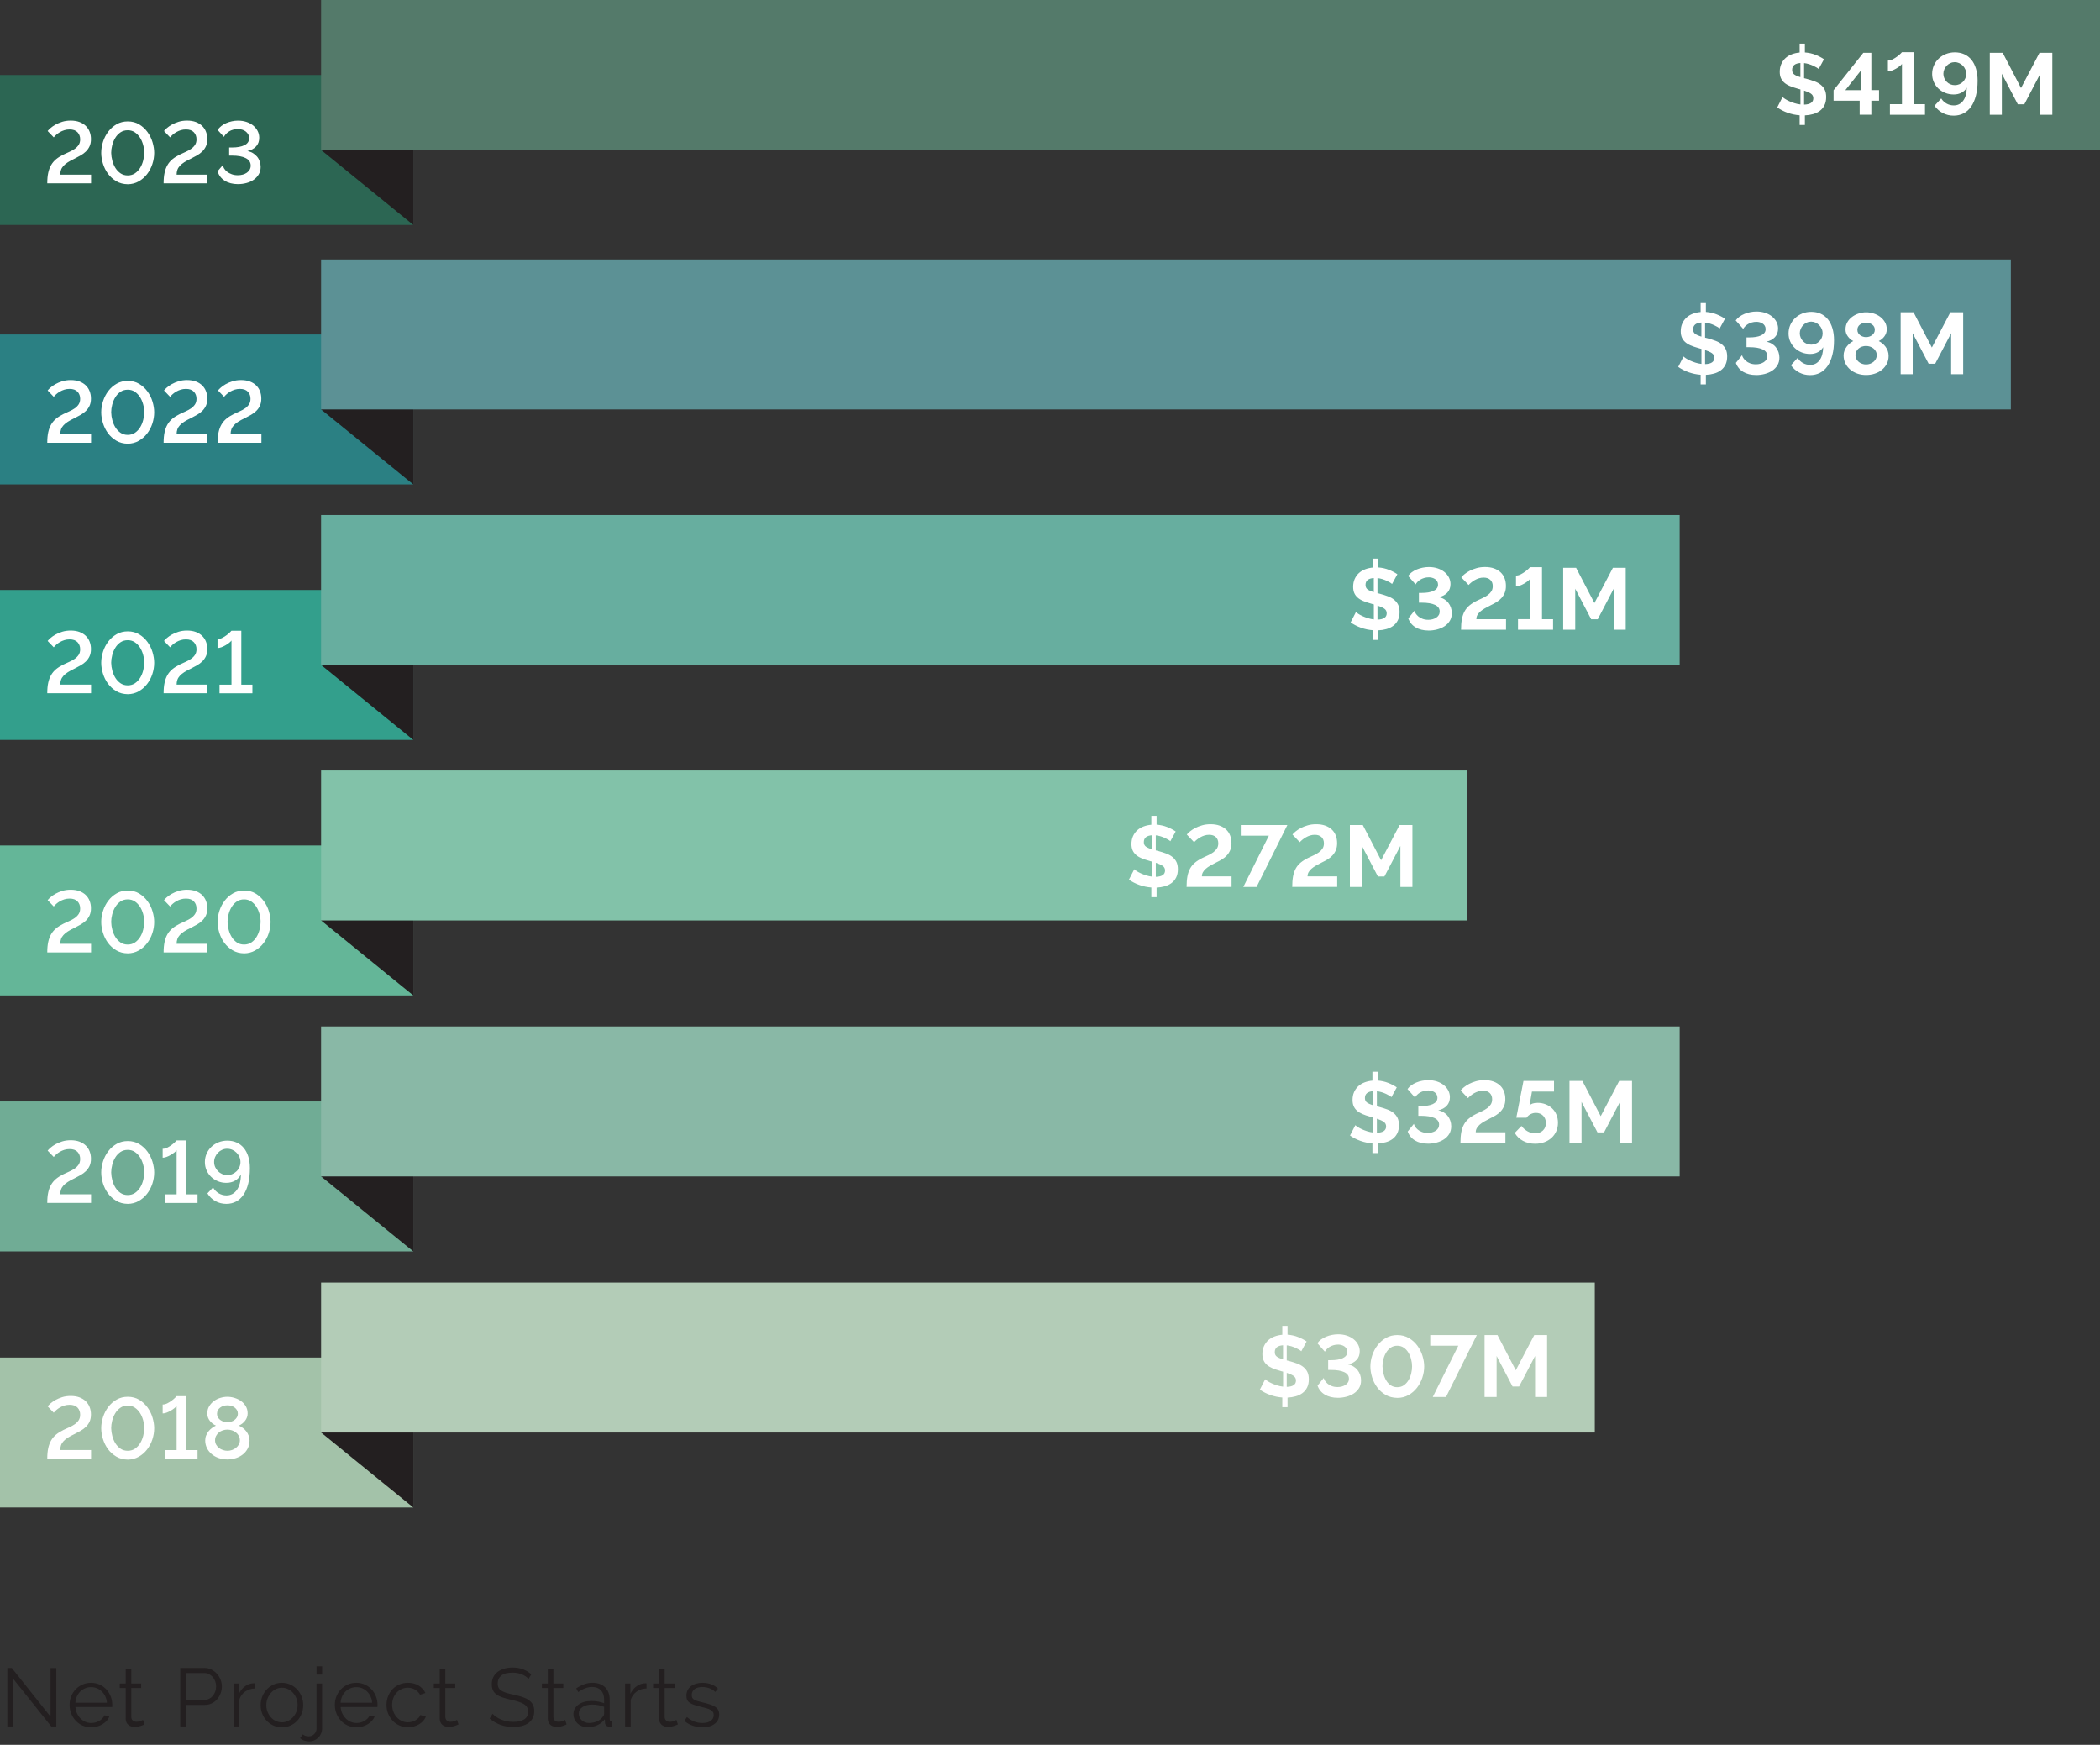 <?xml version="1.0" encoding="UTF-8"?>
<svg id="Layer_1" data-name="Layer 1" xmlns="http://www.w3.org/2000/svg" viewBox="0 0 997.57 828.71">
  <rect x="0" y="0" width="997.57" height="828.71" fill="#333333" stroke="none"/>
  <g>
    <path d="M6.23,797.27v22.71h-2.74v-27.8h2.11l18.4,23.14v-23.1h2.74v27.76h-2.39l-18.13-22.71Z" fill="#231f20" stroke-width="0"/>
    <path d="M43.27,820.37c-1.49,0-2.85-.28-4.09-.84-1.24-.56-2.32-1.33-3.23-2.31-.91-.98-1.62-2.11-2.13-3.39-.51-1.28-.76-2.65-.76-4.11s.25-2.79.76-4.05c.51-1.27,1.21-2.38,2.11-3.33.9-.95,1.98-1.71,3.23-2.27s2.61-.84,4.07-.84,2.85.28,4.09.84c1.24.56,2.3,1.33,3.19,2.29.89.97,1.58,2.08,2.08,3.33.5,1.25.74,2.58.74,3.99v.63c0,.21-.01.35-.04.43h-17.46c.08,1.1.33,2.11.76,3.03s.98,1.73,1.66,2.41c.68.68,1.45,1.21,2.33,1.59.87.38,1.81.57,2.8.57.65,0,1.3-.09,1.96-.27.65-.18,1.25-.43,1.8-.74.55-.31,1.04-.7,1.49-1.16.44-.46.78-.96,1.02-1.51l2.31.63c-.31.76-.76,1.44-1.33,2.06-.57.61-1.24,1.15-2,1.6-.76.46-1.59.81-2.51,1.06-.91.25-1.87.37-2.86.37ZM50.79,808.7c-.08-1.1-.33-2.09-.76-3-.43-.9-.98-1.68-1.64-2.33s-1.44-1.16-2.31-1.53c-.88-.37-1.81-.55-2.8-.55s-1.93.18-2.82.55c-.89.37-1.66.88-2.33,1.53s-1.2,1.44-1.61,2.35c-.4.91-.65,1.91-.72,2.98h15Z" fill="#231f20" stroke-width="0"/>
    <path d="M68.64,819c-.16.08-.39.18-.69.31-.3.13-.65.26-1.04.39-.39.13-.84.25-1.33.35-.5.1-1.02.16-1.57.16s-1.12-.08-1.64-.24c-.52-.16-.98-.4-1.37-.72-.39-.33-.71-.74-.94-1.23-.23-.5-.35-1.07-.35-1.72v-14.6h-2.82v-2.12h2.82v-6.89h2.66v6.89h4.7v2.12h-4.7v13.86c.05.76.32,1.31.8,1.66.48.35,1.04.53,1.66.53.76,0,1.42-.12,2-.37.57-.25.94-.42,1.1-.53l.71,2.15Z" fill="#231f20" stroke-width="0"/>
    <path d="M85.63,819.98v-27.8h11.51c1.2,0,2.3.25,3.31.76,1,.51,1.87,1.17,2.6,2,.73.82,1.3,1.76,1.72,2.8.42,1.04.63,2.1.63,3.17,0,1.15-.2,2.25-.59,3.31-.39,1.06-.94,1.99-1.64,2.8-.7.81-1.55,1.46-2.53,1.96-.98.5-2.07.74-3.27.74h-9.01v10.26h-2.74ZM88.37,807.29h8.89c.81,0,1.55-.18,2.21-.53s1.23-.82,1.7-1.41c.47-.59.84-1.27,1.1-2.04.26-.77.39-1.57.39-2.41s-.15-1.68-.45-2.45c-.3-.77-.7-1.44-1.21-2.02-.51-.57-1.11-1.02-1.8-1.35-.69-.33-1.42-.49-2.17-.49h-8.65v12.69Z" fill="#231f20" stroke-width="0"/>
    <path d="M121.15,801.92c-1.8.05-3.37.55-4.7,1.49-1.33.94-2.27,2.23-2.82,3.88v12.69h-2.66v-20.4h2.51v4.89c.76-1.57,1.77-2.79,3.05-3.68,1.28-.89,2.65-1.33,4.11-1.33.21,0,.38.01.51.04v2.43Z" fill="#231f20" stroke-width="0"/>
    <path d="M133.91,820.37c-1.49,0-2.85-.28-4.07-.84-1.23-.56-2.29-1.32-3.19-2.29-.9-.96-1.6-2.09-2.09-3.37-.5-1.28-.74-2.62-.74-4.03s.25-2.79.76-4.07c.51-1.28,1.21-2.4,2.11-3.37.9-.96,1.96-1.74,3.19-2.31,1.23-.57,2.57-.86,4.03-.86s2.81.29,4.05.86c1.24.57,2.31,1.34,3.21,2.31.9.97,1.61,2.09,2.11,3.37.51,1.28.76,2.64.76,4.07s-.25,2.75-.74,4.03c-.5,1.28-1.19,2.4-2.09,3.37-.9.97-1.97,1.73-3.21,2.29-1.24.56-2.6.84-4.09.84ZM126.51,809.87c0,1.15.2,2.21.59,3.19.39.98.92,1.84,1.59,2.58.67.74,1.45,1.33,2.35,1.74.9.42,1.86.63,2.88.63s1.98-.21,2.88-.65c.9-.43,1.69-1.02,2.37-1.76.68-.74,1.21-1.61,1.61-2.6.39-.99.59-2.06.59-3.21s-.2-2.19-.59-3.19-.93-1.88-1.61-2.62c-.68-.74-1.47-1.33-2.37-1.76-.9-.43-1.86-.65-2.88-.65s-1.97.22-2.86.65c-.89.43-1.67,1.02-2.35,1.78-.68.76-1.21,1.64-1.61,2.64s-.59,2.08-.59,3.23Z" fill="#231f20" stroke-width="0"/>
    <path d="M147.03,827.06c-.86,0-1.67-.12-2.43-.35-.76-.23-1.44-.63-2.04-1.17l1.29-1.8c.42.37.88.61,1.37.74.5.13.99.2,1.49.2.47,0,.92-.09,1.35-.27.43-.18.82-.44,1.16-.76.34-.33.61-.71.82-1.16.21-.44.31-.93.31-1.45v-21.46h2.66v21.3c0,.91-.17,1.75-.51,2.51-.34.76-.79,1.41-1.35,1.96-.56.55-1.2.97-1.92,1.27-.72.3-1.46.45-2.21.45ZM150.36,795.31v-3.92h2.66v3.92h-2.66Z" fill="#231f20" stroke-width="0"/>
    <path d="M169.27,820.37c-1.49,0-2.85-.28-4.09-.84-1.24-.56-2.32-1.33-3.23-2.31-.91-.98-1.62-2.11-2.13-3.39-.51-1.28-.76-2.65-.76-4.11s.25-2.79.76-4.05c.51-1.27,1.21-2.38,2.11-3.33.9-.95,1.98-1.71,3.23-2.27s2.61-.84,4.07-.84,2.85.28,4.09.84c1.24.56,2.3,1.33,3.19,2.29.89.97,1.58,2.08,2.08,3.33.5,1.25.74,2.58.74,3.99v.63c0,.21-.01.35-.04.43h-17.46c.08,1.1.33,2.11.76,3.03s.98,1.73,1.66,2.41c.68.68,1.45,1.21,2.33,1.59.87.38,1.81.57,2.8.57.65,0,1.3-.09,1.96-.27.65-.18,1.25-.43,1.8-.74.55-.31,1.04-.7,1.49-1.16.44-.46.78-.96,1.02-1.51l2.31.63c-.31.76-.76,1.44-1.33,2.06-.57.61-1.24,1.15-2,1.6-.76.46-1.59.81-2.51,1.06-.91.25-1.87.37-2.86.37ZM176.78,808.7c-.08-1.1-.33-2.09-.76-3-.43-.9-.98-1.68-1.64-2.33s-1.44-1.16-2.31-1.53c-.88-.37-1.81-.55-2.8-.55s-1.93.18-2.82.55c-.89.37-1.66.88-2.33,1.53s-1.2,1.44-1.61,2.35c-.4.91-.65,1.91-.72,2.98h15Z" fill="#231f20" stroke-width="0"/>
    <path d="M183.6,809.72c0-1.44.25-2.79.74-4.07.5-1.28,1.19-2.39,2.09-3.35.9-.95,1.98-1.7,3.23-2.25,1.25-.55,2.64-.82,4.15-.82,1.93,0,3.62.44,5.05,1.31,1.44.88,2.52,2.06,3.25,3.54l-2.58.82c-.57-1.04-1.38-1.86-2.41-2.45-1.03-.59-2.17-.88-3.43-.88-1.04,0-2.02.21-2.92.63-.9.42-1.68.99-2.35,1.7s-1.19,1.57-1.57,2.56c-.38.99-.57,2.08-.57,3.25s.2,2.23.59,3.25.93,1.9,1.61,2.64c.68.74,1.47,1.33,2.37,1.76.9.43,1.86.65,2.88.65.65,0,1.3-.09,1.94-.27.64-.18,1.23-.44,1.78-.76.55-.33,1.02-.7,1.41-1.12.39-.42.67-.86.82-1.33l2.62.78c-.29.73-.7,1.4-1.25,2.02-.55.61-1.19,1.15-1.94,1.6-.74.46-1.57.81-2.47,1.06-.9.25-1.83.37-2.8.37-1.49,0-2.86-.28-4.11-.84-1.25-.56-2.34-1.33-3.25-2.31-.91-.98-1.62-2.11-2.13-3.39-.51-1.28-.76-2.65-.76-4.11Z" fill="#231f20" stroke-width="0"/>
    <path d="M217.82,819c-.16.08-.39.18-.69.31-.3.13-.65.26-1.04.39-.39.13-.84.25-1.33.35-.5.1-1.02.16-1.57.16s-1.12-.08-1.64-.24c-.52-.16-.98-.4-1.37-.72-.39-.33-.71-.74-.94-1.23-.23-.5-.35-1.07-.35-1.72v-14.6h-2.82v-2.12h2.82v-6.89h2.66v6.89h4.7v2.12h-4.7v13.86c.05.76.32,1.31.8,1.66.48.35,1.04.53,1.66.53.76,0,1.42-.12,2-.37.57-.25.94-.42,1.1-.53l.71,2.15Z" fill="#231f20" stroke-width="0"/>
    <path d="M251.06,797.38c-.78-.89-1.83-1.61-3.13-2.15-1.31-.55-2.79-.82-4.46-.82-2.45,0-4.24.46-5.36,1.39-1.12.93-1.68,2.19-1.68,3.78,0,.84.15,1.52.45,2.06.3.54.76,1,1.39,1.39s1.43.73,2.41,1.02c.98.29,2.13.58,3.47.86,1.49.31,2.83.67,4.01,1.06,1.19.39,2.2.88,3.03,1.47.84.59,1.47,1.3,1.92,2.13.44.83.67,1.88.67,3.13s-.25,2.39-.74,3.33c-.5.94-1.19,1.72-2.08,2.35-.89.63-1.94,1.09-3.17,1.39-1.23.3-2.57.45-4.03.45-4.31,0-8.03-1.34-11.16-4.03l1.37-2.23c.5.52,1.09,1.02,1.78,1.49.69.47,1.46.88,2.31,1.23.85.35,1.75.63,2.72.82.97.2,1.98.29,3.05.29,2.22,0,3.95-.4,5.19-1.19,1.24-.8,1.86-2,1.86-3.62,0-.86-.18-1.59-.53-2.17-.35-.59-.88-1.1-1.59-1.53-.71-.43-1.58-.8-2.62-1.12-1.04-.31-2.26-.63-3.64-.94-1.46-.34-2.74-.69-3.84-1.06-1.1-.37-2.02-.82-2.78-1.37-.76-.55-1.33-1.21-1.7-1.98-.38-.77-.57-1.72-.57-2.84,0-1.28.24-2.42.72-3.43.48-1,1.17-1.84,2.06-2.51.89-.67,1.93-1.17,3.13-1.53,1.2-.35,2.53-.53,3.99-.53,1.85,0,3.5.28,4.95.84,1.45.56,2.76,1.35,3.94,2.37l-1.33,2.19Z" fill="#231f20" stroke-width="0"/>
    <path d="M269.15,819c-.16.08-.39.18-.69.31-.3.13-.65.26-1.04.39-.39.13-.84.25-1.33.35-.5.1-1.02.16-1.57.16s-1.12-.08-1.64-.24c-.52-.16-.98-.4-1.37-.72-.39-.33-.71-.74-.94-1.23-.23-.5-.35-1.07-.35-1.72v-14.6h-2.82v-2.12h2.82v-6.89h2.66v6.89h4.7v2.12h-4.7v13.86c.05.76.32,1.31.8,1.66.48.35,1.04.53,1.66.53.76,0,1.42-.12,2-.37.57-.25.94-.42,1.1-.53l.71,2.15Z" fill="#231f20" stroke-width="0"/>
    <path d="M279.17,820.37c-.97,0-1.86-.16-2.68-.49s-1.54-.78-2.15-1.35c-.61-.57-1.09-1.25-1.43-2.02-.34-.77-.51-1.6-.51-2.49s.21-1.71.63-2.47,1-1.41,1.76-1.96c.76-.55,1.66-.97,2.7-1.27,1.04-.3,2.19-.45,3.45-.45,1.04,0,2.1.09,3.17.27,1.07.18,2.02.44,2.86.78v-1.84c0-1.8-.51-3.23-1.53-4.29-1.02-1.06-2.43-1.59-4.23-1.59-1.04,0-2.11.21-3.21.63-1.1.42-2.21,1.02-3.33,1.8l-.94-1.76c2.64-1.77,5.19-2.66,7.67-2.66s4.57.72,6.03,2.15,2.19,3.42,2.19,5.95v9.2c0,.73.33,1.1.98,1.1v2.35c-.44.08-.78.12-1.02.12-.68,0-1.21-.17-1.59-.51-.38-.34-.58-.81-.61-1.41l-.08-1.61c-.94,1.23-2.12,2.17-3.54,2.82-1.42.65-2.96.98-4.6.98ZM279.8,818.33c1.38,0,2.66-.26,3.82-.78,1.16-.52,2.04-1.21,2.64-2.08.23-.24.41-.49.53-.76.12-.27.18-.53.18-.76v-3.33c-.89-.34-1.81-.6-2.76-.78-.95-.18-1.93-.27-2.92-.27-1.88,0-3.41.39-4.58,1.17-1.17.78-1.76,1.81-1.76,3.09,0,.63.12,1.21.37,1.76.25.55.59,1.03,1.02,1.43.43.41.95.72,1.55.96.6.24,1.24.35,1.92.35Z" fill="#231f20" stroke-width="0"/>
    <path d="M307.13,801.92c-1.8.05-3.37.55-4.7,1.49-1.33.94-2.27,2.23-2.82,3.88v12.69h-2.66v-20.4h2.51v4.89c.76-1.57,1.77-2.79,3.05-3.68,1.28-.89,2.65-1.33,4.11-1.33.21,0,.38.01.51.04v2.43Z" fill="#231f20" stroke-width="0"/>
    <path d="M322.01,819c-.16.08-.39.18-.69.31-.3.13-.65.26-1.04.39-.39.13-.84.25-1.33.35-.5.1-1.02.16-1.57.16s-1.12-.08-1.64-.24c-.52-.16-.98-.4-1.37-.72-.39-.33-.71-.74-.94-1.23-.23-.5-.35-1.07-.35-1.72v-14.6h-2.82v-2.12h2.82v-6.89h2.66v6.89h4.7v2.12h-4.7v13.86c.05.76.32,1.31.8,1.66.48.35,1.04.53,1.66.53.76,0,1.42-.12,2-.37.57-.25.94-.42,1.1-.53l.71,2.15Z" fill="#231f20" stroke-width="0"/>
    <path d="M333.68,820.37c-1.59,0-3.15-.26-4.66-.78-1.51-.52-2.82-1.28-3.92-2.27l1.21-1.8c1.15.94,2.32,1.64,3.5,2.11,1.19.47,2.46.71,3.82.71,1.64,0,2.96-.33,3.94-1,.98-.67,1.47-1.61,1.47-2.84,0-.57-.13-1.05-.39-1.43-.26-.38-.65-.71-1.15-1-.51-.29-1.15-.54-1.92-.76s-1.66-.45-2.68-.69c-1.17-.29-2.19-.57-3.05-.86-.86-.29-1.57-.61-2.13-.98-.56-.37-.98-.82-1.25-1.35s-.41-1.21-.41-2.02c0-1.02.2-1.92.61-2.7.4-.78.95-1.43,1.64-1.94.69-.51,1.5-.89,2.43-1.15.93-.26,1.91-.39,2.96-.39,1.57,0,2.99.25,4.27.76,1.28.51,2.31,1.18,3.09,2.02l-1.29,1.57c-.76-.78-1.68-1.37-2.76-1.76-1.08-.39-2.21-.59-3.39-.59-.71,0-1.36.07-1.96.22-.6.14-1.13.37-1.59.69-.46.31-.82.71-1.08,1.19-.26.48-.39,1.05-.39,1.7,0,.55.09.99.27,1.33.18.34.48.63.9.88.42.25.95.47,1.59.67.64.2,1.42.4,2.33.61,1.31.31,2.45.63,3.45.94.99.31,1.82.68,2.49,1.1.67.42,1.17.93,1.51,1.53.34.6.51,1.33.51,2.19,0,1.88-.72,3.37-2.15,4.46s-3.37,1.64-5.79,1.64Z" fill="#231f20" stroke-width="0"/>
  </g>
  <rect y="644.77" width="196.33" height="71.21" fill="#a3c2a9" stroke-width="0"/>
  <polygon points="196.33 715.98 196.33 644.77 152.53 680.37 196.33 715.98" fill="#231f20" stroke-width="0"/>
  <rect x="152.53" y="609.15" width="605.05" height="71.22" fill="#b3ccb7" stroke-width="0"/>
  <path d="M618.16,641.79c-.17-.19-.48-.43-.93-.7-.46-.28-.99-.56-1.62-.85-.62-.29-1.31-.55-2.05-.79-.75-.23-1.52-.39-2.32-.48v7.17l1.04.25c1.44.39,2.74.8,3.92,1.24,1.17.44,2.17.99,2.98,1.66.81.66,1.44,1.46,1.89,2.38.44.93.66,2.07.66,3.42,0,1.52-.27,2.82-.81,3.89-.54,1.08-1.27,1.96-2.2,2.65-.93.69-2,1.21-3.23,1.55-1.23.35-2.52.55-3.87.6v4.56h-2.49v-4.6c-1.93-.14-3.82-.53-5.66-1.18-1.84-.65-3.5-1.5-4.99-2.55l2.53-4.93c.22.22.6.51,1.14.87.54.36,1.19.71,1.95,1.06.76.35,1.6.67,2.53.97.93.3,1.89.51,2.88.62v-7.13c-.25-.06-.5-.12-.75-.19-.25-.07-.5-.15-.75-.23-1.41-.39-2.63-.81-3.67-1.26-1.04-.46-1.9-.99-2.59-1.62-.69-.62-1.21-1.34-1.55-2.15-.35-.81-.52-1.79-.52-2.92,0-1.38.24-2.62.73-3.71.48-1.09,1.15-2.02,1.99-2.8.84-.77,1.84-1.38,3-1.82,1.16-.44,2.4-.72,3.73-.83v-4.23h2.49v4.19c1.82.14,3.5.51,5.03,1.12,1.53.61,2.88,1.31,4.04,2.11l-2.53,4.64ZM609.5,638.93c-2.62.17-3.94,1.26-3.94,3.27,0,.94.32,1.65.97,2.13.65.48,1.64.92,2.96,1.31v-6.71h0ZM611.24,658.7c2.93-.08,4.39-1.09,4.39-3.02,0-.94-.39-1.67-1.16-2.2-.77-.52-1.85-1.01-3.23-1.45v6.67h0ZM635.48,663.88c-2.4,0-4.44-.5-6.11-1.49-1.67-.99-2.84-2.42-3.5-4.27l2.94-3.65c.08.39.28.82.58,1.31.3.48.73.95,1.26,1.41.54.46,1.2.84,1.99,1.14.79.3,1.71.46,2.76.46.72,0,1.4-.09,2.05-.27.65-.18,1.22-.44,1.72-.77.5-.33.89-.74,1.18-1.22.29-.48.44-1.04.44-1.68,0-1.41-.75-2.46-2.24-3.15-1.49-.69-3.58-1.04-6.26-1.04h-1.37v-4.64h1.37c1.1,0,2.13-.08,3.07-.23.94-.15,1.75-.39,2.44-.7.69-.32,1.23-.73,1.62-1.22.39-.5.58-1.09.58-1.78,0-.61-.13-1.13-.39-1.57-.26-.44-.6-.8-1.02-1.08-.41-.28-.88-.48-1.39-.62-.51-.14-1.02-.21-1.51-.21-.83,0-1.59.1-2.28.31-.69.21-1.3.47-1.82.79-.53.32-.97.68-1.35,1.08-.37.4-.67.79-.89,1.18l-3.56-4.02c.47-.66,1.06-1.26,1.78-1.78.72-.52,1.52-.97,2.4-1.33.88-.36,1.81-.64,2.78-.83.97-.19,1.93-.29,2.9-.29,1.49,0,2.87.21,4.12.62,1.26.41,2.34.99,3.25,1.72.91.73,1.62,1.59,2.13,2.57.51.98.77,2.04.77,3.17,0,1.66-.5,3.02-1.49,4.08-.99,1.06-2.35,1.79-4.06,2.18.94.17,1.79.48,2.55.93.76.46,1.41,1.02,1.95,1.7.54.68.95,1.44,1.24,2.28.29.84.44,1.72.44,2.63,0,1.41-.32,2.63-.95,3.67-.64,1.04-1.47,1.89-2.51,2.57-1.04.68-2.22,1.19-3.54,1.53s-2.68.52-4.06.52ZM663.74,663.92c-2.1-.03-3.94-.5-5.53-1.43-1.59-.93-2.92-2.11-4-3.56-1.08-1.45-1.89-3.05-2.42-4.81-.54-1.75-.81-3.46-.81-5.12,0-1.77.3-3.54.89-5.32.59-1.78,1.44-3.38,2.55-4.81,1.1-1.42,2.44-2.58,4.02-3.46,1.57-.88,3.34-1.33,5.3-1.33,2.1,0,3.95.48,5.55,1.43,1.6.95,2.94,2.16,4.02,3.63,1.08,1.46,1.89,3.07,2.42,4.83.54,1.75.81,3.43.81,5.03,0,1.8-.3,3.58-.89,5.35-.59,1.77-1.44,3.36-2.55,4.79-1.11,1.42-2.44,2.58-4.02,3.46-1.57.88-3.36,1.33-5.35,1.33ZM656.74,649c.03,1.16.19,2.32.48,3.48.29,1.16.72,2.22,1.28,3.17.57.95,1.28,1.73,2.15,2.32.87.59,1.9.89,3.09.89s2.31-.32,3.19-.95c.88-.64,1.61-1.44,2.18-2.42.57-.98.99-2.04,1.26-3.19.28-1.15.41-2.24.41-3.29,0-1.16-.15-2.32-.46-3.48-.3-1.16-.75-2.22-1.33-3.17-.58-.95-1.31-1.73-2.2-2.32-.88-.59-1.91-.89-3.07-.89s-2.27.32-3.15.95c-.88.64-1.61,1.44-2.18,2.42-.57.98-.99,2.05-1.26,3.21-.28,1.16-.41,2.25-.41,3.27ZM692.75,639.14h-13.34v-5.06h22.13l-14.63,29.42h-6.3l12.14-24.36ZM729.21,663.5v-19.47l-7.58,14.5h-3.11l-7.58-14.5v19.47h-5.72v-29.42h6.13l8.7,16.74,8.78-16.74h6.09v29.42h-5.72Z" fill="#fff" stroke-width="0"/>
  <rect y="523.14" width="196.33" height="71.22" fill="#70ac95" stroke-width="0"/>
  <polygon points="196.33 594.35 196.33 523.14 152.53 558.74 196.33 594.35" fill="#231f20" stroke-width="0"/>
  <rect x="152.52" y="487.51" width="645.38" height="71.23" fill="#89b8a6" stroke-width="0"/>
  <path d="M660.98,521.1c-.17-.19-.48-.43-.93-.7-.46-.28-.99-.56-1.62-.85-.62-.29-1.31-.55-2.05-.79-.75-.23-1.52-.39-2.32-.48v7.17l1.04.25c1.44.39,2.74.8,3.92,1.24,1.17.44,2.17.99,2.98,1.66.81.66,1.44,1.46,1.89,2.38.44.93.66,2.07.66,3.42,0,1.52-.27,2.82-.81,3.89-.54,1.08-1.27,1.96-2.2,2.65-.93.69-2,1.21-3.23,1.55-1.23.35-2.52.55-3.87.6v4.56h-2.49v-4.6c-1.93-.14-3.82-.53-5.66-1.18-1.84-.65-3.5-1.5-4.99-2.55l2.53-4.93c.22.22.6.51,1.14.87.54.36,1.19.71,1.95,1.06.76.35,1.6.67,2.53.97.93.3,1.89.51,2.88.62v-7.13c-.25-.06-.5-.12-.75-.19-.25-.07-.5-.15-.75-.23-1.41-.39-2.63-.81-3.67-1.26-1.04-.46-1.9-.99-2.59-1.62-.69-.62-1.21-1.34-1.55-2.15-.35-.81-.52-1.79-.52-2.92,0-1.38.24-2.62.73-3.71.48-1.09,1.15-2.02,1.99-2.8.84-.77,1.84-1.38,3-1.82,1.16-.44,2.4-.72,3.73-.83v-4.23h2.49v4.19c1.82.14,3.5.51,5.03,1.12,1.53.61,2.88,1.31,4.04,2.11l-2.53,4.64ZM652.32,518.24c-2.62.17-3.94,1.26-3.94,3.27,0,.94.32,1.65.97,2.13.65.48,1.64.92,2.96,1.31v-6.71h0ZM654.06,538.01c2.93-.08,4.39-1.09,4.39-3.02,0-.94-.39-1.67-1.16-2.2-.77-.52-1.85-1.01-3.23-1.45v6.67h0ZM678.31,543.18c-2.4,0-4.44-.5-6.11-1.49-1.67-.99-2.84-2.42-3.5-4.27l2.94-3.65c.08.39.28.82.58,1.31.3.48.73.95,1.26,1.41.54.46,1.2.84,1.99,1.14.79.3,1.71.46,2.76.46.72,0,1.4-.09,2.05-.27.65-.18,1.22-.44,1.72-.77.5-.33.89-.74,1.18-1.22.29-.48.44-1.04.44-1.68,0-1.41-.75-2.46-2.24-3.15-1.49-.69-3.58-1.04-6.26-1.04h-1.37v-4.64h1.37c1.1,0,2.13-.08,3.07-.23.94-.15,1.75-.39,2.44-.7.69-.32,1.23-.73,1.62-1.22.39-.5.58-1.09.58-1.78,0-.61-.13-1.13-.39-1.57-.26-.44-.6-.8-1.02-1.08-.41-.28-.88-.48-1.39-.62-.51-.14-1.02-.21-1.51-.21-.83,0-1.59.1-2.28.31-.69.21-1.3.47-1.82.79-.53.32-.97.68-1.35,1.08-.37.4-.67.79-.89,1.18l-3.56-4.02c.47-.66,1.06-1.26,1.78-1.78.72-.52,1.52-.97,2.4-1.33.88-.36,1.81-.64,2.78-.83.97-.19,1.93-.29,2.9-.29,1.49,0,2.87.21,4.12.62,1.26.41,2.34.99,3.25,1.72.91.73,1.62,1.59,2.13,2.57.51.98.77,2.04.77,3.17,0,1.66-.5,3.02-1.49,4.08-.99,1.06-2.35,1.79-4.06,2.18.94.17,1.79.48,2.55.93.76.46,1.41,1.02,1.95,1.7.54.68.95,1.44,1.24,2.28.29.84.44,1.72.44,2.63,0,1.41-.32,2.63-.95,3.67-.64,1.04-1.47,1.89-2.51,2.57-1.04.68-2.22,1.19-3.54,1.53s-2.68.52-4.06.52ZM693.76,542.81c0-1.91.13-3.57.39-4.99.26-1.42.69-2.67,1.28-3.75.59-1.08,1.37-2.02,2.34-2.82.97-.8,2.15-1.55,3.56-2.24.91-.44,1.81-.86,2.69-1.26.88-.4,1.68-.86,2.4-1.39.72-.52,1.3-1.13,1.74-1.8.44-.68.66-1.5.66-2.47,0-1.24-.38-2.23-1.14-2.96-.76-.73-1.83-1.1-3.21-1.1-.77,0-1.51.11-2.22.33-.7.22-1.36.5-1.97.85-.61.35-1.16.73-1.66,1.14-.5.41-.93.82-1.28,1.2l-3.48-3.65c.36-.44.88-.95,1.57-1.51.69-.57,1.51-1.1,2.47-1.6s2.04-.92,3.25-1.26c1.22-.35,2.55-.52,4.02-.52,1.6,0,3.02.22,4.25.66,1.23.44,2.26,1.06,3.11,1.84.84.79,1.48,1.73,1.91,2.84.43,1.11.64,2.32.64,3.65s-.19,2.37-.58,3.29c-.39.93-.91,1.75-1.55,2.47-.65.72-1.41,1.35-2.28,1.89-.87.54-1.8,1.04-2.8,1.51-1.05.53-2,1.03-2.84,1.51-.84.48-1.56.99-2.15,1.51-.59.53-1.05,1.08-1.37,1.66-.32.58-.48,1.23-.48,1.95h14.09v5.01h-21.38ZM730.39,523.79c1.38,0,2.67.24,3.85.7,1.19.47,2.22,1.12,3.09,1.95.87.83,1.55,1.82,2.03,2.98.48,1.16.73,2.43.73,3.81,0,1.49-.27,2.85-.81,4.06-.54,1.22-1.29,2.27-2.26,3.15-.97.88-2.11,1.57-3.44,2.05-1.33.48-2.78.73-4.35.73-2.15,0-4.08-.46-5.76-1.37-1.69-.91-2.98-2.17-3.9-3.77l3.19-3.31c.8,1.08,1.77,1.93,2.92,2.57,1.15.64,2.34.95,3.58.95,1.49,0,2.71-.45,3.67-1.35.95-.9,1.43-2.09,1.43-3.58,0-.69-.12-1.33-.35-1.93-.24-.59-.57-1.1-.99-1.53-.43-.43-.93-.76-1.51-.99-.58-.23-1.22-.35-1.91-.35-.88,0-1.73.21-2.53.62-.8.41-1.44.98-1.91,1.7h-4.85c0-.08.05-.39.17-.93.11-.54.25-1.23.41-2.07.17-.84.35-1.78.54-2.82.19-1.04.4-2.09.62-3.17.5-2.51,1.05-5.35,1.66-8.49h14.5v5.06h-10.48l-1.16,6.59c.33-.39.81-.69,1.45-.91.64-.22,1.42-.33,2.36-.33ZM769.55,542.81v-19.47l-7.58,14.5h-3.11l-7.58-14.5v19.47h-5.72v-29.42h6.13l8.7,16.74,8.78-16.74h6.09v29.42h-5.72Z" fill="#fff" stroke-width="0"/>
  <rect y="158.85" width="196.33" height="71.21" fill="#2b8083" stroke-width="0"/>
  <rect y="35.62" width="196.33" height="71.21" fill="#2c6653" stroke-width="0"/>
  <rect y="280.21" width="196.33" height="71.21" fill="#339f8c" stroke-width="0"/>
  <polygon points="196.33 351.42 196.33 280.21 152.53 315.81 196.33 351.42" fill="#231f20" stroke-width="0"/>
  <polygon points="196.33 230.07 196.33 158.85 152.53 194.46 196.33 230.07" fill="#231f20" stroke-width="0"/>
  <polygon points="196.33 106.84 196.33 35.62 152.53 71.23 196.33 106.84" fill="#231f20" stroke-width="0"/>
  <rect x="152.52" y="244.59" width="645.38" height="71.22" fill="#67ae9f" stroke-width="0"/>
  <rect x="152.53" y="123.23" width="802.69" height="71.22" fill="#5c9195" stroke-width="0"/>
  <rect x="152.53" width="845.04" height="71.22" fill="#547a6a" stroke-width="0"/>
  <path d="M661.27,277.37c-.17-.19-.48-.43-.93-.7-.46-.28-.99-.56-1.62-.85-.62-.29-1.31-.55-2.05-.79-.75-.23-1.52-.39-2.32-.48v7.17l1.04.25c1.44.39,2.74.8,3.92,1.24,1.17.44,2.17.99,2.98,1.66.81.66,1.44,1.46,1.89,2.38.44.93.66,2.07.66,3.42,0,1.52-.27,2.82-.81,3.9-.54,1.08-1.27,1.96-2.2,2.65-.93.69-2,1.21-3.23,1.55-1.23.35-2.52.55-3.87.6v4.56h-2.49v-4.6c-1.93-.14-3.82-.53-5.66-1.18-1.84-.65-3.5-1.5-4.99-2.55l2.53-4.93c.22.22.6.51,1.14.87.54.36,1.19.71,1.95,1.06.76.35,1.6.67,2.53.97.93.3,1.89.51,2.88.62v-7.13c-.25-.06-.5-.12-.75-.19-.25-.07-.5-.15-.75-.23-1.41-.39-2.63-.81-3.67-1.26s-1.9-.99-2.59-1.62c-.69-.62-1.21-1.34-1.55-2.15-.35-.81-.52-1.79-.52-2.92,0-1.38.24-2.62.73-3.71.48-1.09,1.15-2.02,1.99-2.8.84-.77,1.84-1.38,3-1.82,1.16-.44,2.4-.72,3.73-.83v-4.23h2.49v4.19c1.82.14,3.5.51,5.03,1.12,1.53.61,2.88,1.31,4.04,2.11l-2.53,4.64ZM652.61,274.52c-2.62.17-3.94,1.26-3.94,3.27,0,.94.32,1.65.97,2.13.65.48,1.64.92,2.96,1.31v-6.71h0ZM654.35,294.28c2.93-.08,4.39-1.09,4.39-3.02,0-.94-.39-1.67-1.16-2.2-.77-.52-1.85-1.01-3.23-1.45v6.67h0ZM678.59,299.46c-2.4,0-4.44-.5-6.11-1.49-1.67-.99-2.84-2.42-3.5-4.27l2.94-3.65c.08.39.28.82.58,1.31.3.48.73.95,1.26,1.41.54.46,1.2.84,1.99,1.14.79.3,1.71.46,2.76.46.72,0,1.4-.09,2.05-.27.65-.18,1.22-.44,1.72-.77.5-.33.89-.74,1.18-1.22.29-.48.44-1.04.44-1.68,0-1.41-.75-2.46-2.24-3.15-1.49-.69-3.58-1.04-6.26-1.04h-1.37v-4.64h1.37c1.1,0,2.13-.08,3.07-.23.94-.15,1.75-.39,2.44-.7.69-.32,1.23-.73,1.62-1.22.39-.5.58-1.09.58-1.78,0-.61-.13-1.13-.39-1.57-.26-.44-.6-.8-1.02-1.08-.41-.28-.88-.48-1.39-.62-.51-.14-1.02-.21-1.51-.21-.83,0-1.59.1-2.28.31-.69.21-1.3.47-1.82.79-.53.32-.97.68-1.35,1.08-.37.4-.67.79-.89,1.18l-3.56-4.02c.47-.66,1.06-1.26,1.78-1.78.72-.52,1.52-.97,2.4-1.33.88-.36,1.81-.64,2.78-.83.97-.19,1.93-.29,2.9-.29,1.49,0,2.87.21,4.12.62,1.26.41,2.34.99,3.25,1.72.91.73,1.62,1.59,2.13,2.57.51.98.77,2.04.77,3.17,0,1.66-.5,3.02-1.49,4.08-.99,1.06-2.35,1.79-4.06,2.18.94.17,1.79.48,2.55.93.76.46,1.41,1.02,1.95,1.7.54.68.95,1.44,1.24,2.28.29.84.44,1.72.44,2.63,0,1.41-.32,2.63-.95,3.67-.64,1.04-1.47,1.89-2.51,2.57-1.04.68-2.22,1.19-3.54,1.53s-2.68.52-4.06.52ZM694.05,299.09c0-1.91.13-3.57.39-4.99.26-1.42.69-2.67,1.28-3.75.59-1.08,1.37-2.02,2.34-2.82.97-.8,2.15-1.55,3.56-2.24.91-.44,1.81-.86,2.69-1.26.88-.4,1.68-.86,2.4-1.39.72-.52,1.3-1.13,1.74-1.8.44-.68.66-1.5.66-2.47,0-1.24-.38-2.23-1.14-2.96-.76-.73-1.83-1.1-3.21-1.1-.77,0-1.51.11-2.22.33-.7.22-1.36.5-1.97.85-.61.35-1.16.73-1.66,1.14-.5.41-.93.82-1.28,1.2l-3.48-3.65c.36-.44.88-.95,1.57-1.51.69-.57,1.51-1.1,2.47-1.6s2.04-.92,3.25-1.26c1.22-.35,2.55-.52,4.02-.52,1.6,0,3.02.22,4.25.66,1.23.44,2.26,1.06,3.11,1.84.84.79,1.48,1.73,1.91,2.84.43,1.11.64,2.32.64,3.65s-.19,2.37-.58,3.29c-.39.93-.91,1.75-1.55,2.47-.65.72-1.41,1.35-2.28,1.89-.87.54-1.8,1.04-2.8,1.51-1.05.53-2,1.03-2.84,1.51-.84.48-1.56.99-2.15,1.51-.59.53-1.05,1.08-1.37,1.66-.32.58-.48,1.23-.48,1.95h14.09v5.01h-21.38ZM737.76,294.07v5.01h-16.66v-5.01h5.72v-19.14c-.22.33-.59.7-1.1,1.1-.51.4-1.09.79-1.74,1.16-.65.37-1.31.68-1.99.93-.68.25-1.29.37-1.84.37v-5.14c.75,0,1.51-.2,2.28-.6.77-.4,1.48-.84,2.13-1.33.65-.48,1.18-.93,1.6-1.35.41-.41.64-.65.66-.7h5.68v24.7h5.26ZM766.56,299.09v-19.48l-7.58,14.5h-3.11l-7.58-14.5v19.48h-5.72v-29.42h6.13l8.7,16.74,8.78-16.74h6.09v29.42h-5.72Z" fill="#fff" stroke-width="0"/>
  <path d="M816.89,156.02c-.17-.19-.48-.43-.93-.7-.46-.28-.99-.56-1.62-.85-.62-.29-1.31-.55-2.05-.79-.75-.23-1.52-.39-2.32-.48v7.17l1.04.25c1.44.39,2.74.8,3.92,1.24,1.17.44,2.17.99,2.98,1.66.81.66,1.44,1.46,1.89,2.38.44.93.66,2.07.66,3.42,0,1.52-.27,2.82-.81,3.9-.54,1.08-1.27,1.96-2.2,2.65-.93.69-2,1.21-3.23,1.55-1.23.35-2.52.55-3.87.6v4.56h-2.49v-4.6c-1.93-.14-3.82-.53-5.66-1.18-1.84-.65-3.5-1.5-4.99-2.55l2.53-4.93c.22.22.6.51,1.14.87.54.36,1.19.71,1.95,1.06.76.35,1.6.67,2.53.97.93.3,1.89.51,2.88.62v-7.13c-.25-.06-.5-.12-.75-.19-.25-.07-.5-.15-.75-.23-1.41-.39-2.63-.81-3.67-1.26s-1.9-.99-2.59-1.62c-.69-.62-1.21-1.34-1.55-2.15-.35-.81-.52-1.79-.52-2.92,0-1.38.24-2.62.73-3.71.48-1.09,1.15-2.02,1.99-2.8.84-.77,1.84-1.38,3-1.82,1.16-.44,2.4-.72,3.73-.83v-4.23h2.49v4.19c1.82.14,3.5.51,5.03,1.12,1.53.61,2.88,1.31,4.04,2.11l-2.53,4.64ZM808.23,153.16c-2.62.17-3.94,1.26-3.94,3.27,0,.94.32,1.65.97,2.13.65.48,1.64.92,2.96,1.31v-6.71h0ZM809.97,172.93c2.93-.08,4.39-1.09,4.39-3.02,0-.94-.39-1.67-1.16-2.2-.77-.52-1.85-1.01-3.23-1.45v6.67h0ZM834.21,178.11c-2.4,0-4.44-.5-6.11-1.49-1.67-.99-2.84-2.42-3.5-4.27l2.94-3.65c.08.39.28.82.58,1.31.3.48.73.95,1.26,1.41.54.46,1.2.84,1.99,1.14.79.3,1.71.46,2.76.46.72,0,1.4-.09,2.05-.27.65-.18,1.22-.44,1.72-.77.5-.33.89-.74,1.18-1.22.29-.48.44-1.04.44-1.68,0-1.41-.75-2.46-2.24-3.15-1.49-.69-3.58-1.04-6.26-1.04h-1.37v-4.64h1.37c1.1,0,2.13-.08,3.07-.23.94-.15,1.75-.39,2.44-.7.69-.32,1.23-.73,1.62-1.22.39-.5.58-1.09.58-1.78,0-.61-.13-1.13-.39-1.57-.26-.44-.6-.8-1.02-1.08-.41-.28-.88-.48-1.39-.62-.51-.14-1.02-.21-1.51-.21-.83,0-1.59.1-2.28.31-.69.21-1.3.47-1.82.79-.53.32-.97.68-1.35,1.08-.37.4-.67.79-.89,1.18l-3.56-4.02c.47-.66,1.06-1.26,1.78-1.78.72-.52,1.52-.97,2.4-1.33.88-.36,1.81-.64,2.78-.83.97-.19,1.93-.29,2.9-.29,1.49,0,2.87.21,4.12.62,1.26.41,2.34.99,3.25,1.72.91.73,1.62,1.59,2.13,2.57.51.98.77,2.04.77,3.17,0,1.66-.5,3.02-1.49,4.08-.99,1.06-2.35,1.79-4.06,2.18.94.17,1.79.48,2.55.93.76.46,1.41,1.02,1.95,1.7.54.68.95,1.44,1.24,2.28.29.84.44,1.72.44,2.63,0,1.41-.32,2.63-.95,3.67-.64,1.04-1.47,1.89-2.51,2.57-1.04.68-2.22,1.19-3.54,1.53s-2.68.52-4.06.52ZM849.62,158.34c0-1.44.28-2.78.83-4.02.55-1.24,1.31-2.33,2.28-3.25.97-.93,2.11-1.65,3.42-2.18,1.31-.52,2.73-.79,4.25-.79,1.66,0,3.16.3,4.5.91,1.34.61,2.47,1.49,3.4,2.63.93,1.15,1.64,2.56,2.15,4.23.51,1.67.77,3.57.77,5.7,0,2.68-.27,5.05-.81,7.11-.54,2.06-1.3,3.79-2.28,5.2-.98,1.41-2.18,2.47-3.58,3.19s-2.98,1.08-4.72,1.08c-1.85,0-3.56-.41-5.12-1.22-1.56-.81-2.88-1.97-3.96-3.46l3.19-3.48c.66,1.05,1.51,1.86,2.55,2.44s2.18.87,3.42.87c1.85,0,3.33-.73,4.43-2.2,1.1-1.46,1.68-3.54,1.74-6.22-.58.99-1.41,1.78-2.49,2.36-1.08.58-2.31.87-3.69.87-1.46,0-2.82-.25-4.06-.75-1.24-.5-2.33-1.19-3.25-2.07-.93-.88-1.65-1.92-2.18-3.11-.53-1.19-.79-2.47-.79-3.85ZM860.35,152.75c-.75,0-1.44.15-2.09.46-.65.3-1.22.7-1.7,1.2-.48.5-.87,1.08-1.16,1.76-.29.68-.44,1.39-.44,2.13s.15,1.44.44,2.09c.29.65.68,1.22,1.16,1.72.48.5,1.06.88,1.72,1.16.66.28,1.37.41,2.11.41s1.45-.14,2.11-.41c.66-.28,1.24-.66,1.72-1.14.48-.48.87-1.05,1.16-1.7.29-.65.44-1.35.44-2.09s-.14-1.46-.44-2.13c-.29-.68-.68-1.27-1.18-1.78-.5-.51-1.08-.92-1.74-1.22-.66-.3-1.37-.46-2.11-.46ZM897.15,169.03c0,1.38-.28,2.62-.85,3.73-.57,1.11-1.34,2.06-2.32,2.86-.98.8-2.12,1.42-3.42,1.84-1.3.43-2.68.64-4.14.64s-2.85-.23-4.14-.68c-1.3-.46-2.43-1.1-3.4-1.93-.97-.83-1.73-1.81-2.28-2.94-.55-1.13-.83-2.38-.83-3.73,0-.83.14-1.6.41-2.3.28-.7.64-1.35,1.08-1.93.44-.58.93-1.09,1.47-1.53.54-.44,1.08-.8,1.64-1.08-1.02-.5-1.89-1.24-2.61-2.24-.72-.99-1.08-2.09-1.08-3.27,0-1.33.3-2.49.89-3.5.59-1.01,1.37-1.86,2.32-2.55.95-.69,2-1.22,3.15-1.57,1.15-.36,2.29-.54,3.42-.54s2.24.17,3.42.52c1.17.35,2.23.86,3.17,1.55.94.69,1.71,1.54,2.32,2.55.61,1.01.91,2.18.91,3.5,0,.58-.1,1.15-.29,1.72-.19.57-.46,1.09-.81,1.57-.35.48-.75.92-1.22,1.31-.47.39-.97.7-1.49.95.61.3,1.19.68,1.74,1.14.55.46,1.05.98,1.49,1.57.44.59.79,1.25,1.06,1.97.26.72.39,1.51.39,2.36ZM891.51,168.7c0-.69-.14-1.31-.44-1.86-.29-.55-.68-1.02-1.16-1.39-.48-.37-1.03-.66-1.64-.85-.61-.19-1.23-.29-1.86-.29s-1.3.1-1.91.31c-.61.21-1.14.5-1.6.89-.46.39-.82.85-1.1,1.39-.28.54-.41,1.14-.41,1.8s.14,1.26.44,1.8.67,1,1.14,1.39c.47.39,1.01.68,1.62.89.61.21,1.23.31,1.86.31s1.3-.11,1.91-.33c.61-.22,1.15-.52,1.62-.91.47-.39.84-.85,1.12-1.39.28-.54.41-1.13.41-1.76ZM882.32,156.64c0,.58.12,1.08.37,1.51.25.43.57.79.97,1.08.4.29.84.51,1.33.66.48.15.97.23,1.47.23.47,0,.95-.08,1.45-.23.5-.15.95-.38,1.35-.68.4-.3.73-.67.97-1.1.25-.43.37-.93.37-1.51,0-1.02-.41-1.84-1.22-2.44-.82-.61-1.8-.91-2.96-.91s-2.1.31-2.9.93c-.8.62-1.2,1.44-1.2,2.47ZM926.86,177.73v-19.48l-7.58,14.5h-3.11l-7.58-14.5v19.48h-5.72v-29.42h6.13l8.7,16.74,8.78-16.74h6.09v29.42h-5.72Z" fill="#fff" stroke-width="0"/>
  <path d="M863.92,32.79c-.17-.19-.48-.43-.93-.7-.46-.28-.99-.56-1.62-.85s-1.31-.55-2.05-.79c-.75-.23-1.52-.39-2.32-.48v7.17l1.04.25c1.44.39,2.74.8,3.92,1.24,1.17.44,2.17.99,2.98,1.66.81.66,1.44,1.46,1.89,2.38.44.93.66,2.07.66,3.42,0,1.52-.27,2.82-.81,3.9-.54,1.08-1.27,1.96-2.2,2.65-.93.69-2,1.21-3.23,1.55-1.23.35-2.52.55-3.87.6v4.56h-2.49v-4.6c-1.93-.14-3.82-.53-5.66-1.18-1.84-.65-3.5-1.5-4.99-2.55l2.53-4.93c.22.22.6.51,1.14.87.54.36,1.19.71,1.95,1.06.76.35,1.6.67,2.53.97.93.3,1.89.51,2.88.62v-7.13c-.25-.06-.5-.12-.75-.19-.25-.07-.5-.14-.75-.23-1.41-.39-2.63-.81-3.67-1.26s-1.9-.99-2.59-1.62c-.69-.62-1.21-1.34-1.55-2.15-.35-.81-.52-1.79-.52-2.92,0-1.38.24-2.62.73-3.71.48-1.09,1.15-2.02,1.99-2.8.84-.77,1.84-1.38,3-1.82,1.16-.44,2.4-.72,3.73-.83v-4.23h2.49v4.19c1.82.14,3.5.51,5.03,1.12,1.53.61,2.88,1.31,4.04,2.11l-2.53,4.64ZM855.26,29.93c-2.62.17-3.94,1.26-3.94,3.27,0,.94.32,1.65.97,2.13.65.48,1.64.92,2.96,1.31v-6.71h0ZM857,49.69c2.93-.08,4.39-1.09,4.39-3.02,0-.94-.39-1.67-1.16-2.2-.77-.52-1.85-1.01-3.23-1.45v6.67h0ZM883.4,54.5v-6.67h-12.39v-4.97l14.13-17.78h3.81v17.73h3.65v5.01h-3.65v6.67h-5.55ZM876.6,42.82h7.42v-9.36l-7.42,9.36ZM914.43,49.49v5.01h-16.66v-5.01h5.72v-19.14c-.22.33-.59.7-1.1,1.1-.51.4-1.09.79-1.74,1.16-.65.37-1.31.68-1.99.93-.68.25-1.29.37-1.84.37v-5.14c.75,0,1.51-.2,2.28-.6.77-.4,1.48-.84,2.13-1.33.65-.48,1.18-.93,1.6-1.35.41-.41.64-.65.66-.7h5.68v24.7h5.26ZM917.83,35.11c0-1.44.28-2.78.83-4.02.55-1.24,1.31-2.33,2.28-3.25.97-.93,2.11-1.65,3.42-2.18,1.31-.52,2.73-.79,4.25-.79,1.66,0,3.16.3,4.5.91,1.34.61,2.47,1.49,3.4,2.63.93,1.15,1.64,2.56,2.15,4.23.51,1.67.77,3.57.77,5.7,0,2.68-.27,5.05-.81,7.11-.54,2.06-1.3,3.79-2.28,5.2-.98,1.41-2.18,2.47-3.58,3.19s-2.98,1.08-4.72,1.08c-1.85,0-3.56-.41-5.12-1.22-1.56-.81-2.88-1.97-3.96-3.46l3.19-3.48c.66,1.05,1.51,1.86,2.55,2.44,1.04.58,2.18.87,3.42.87,1.85,0,3.33-.73,4.43-2.2,1.1-1.46,1.68-3.54,1.74-6.22-.58.99-1.41,1.78-2.49,2.36-1.08.58-2.31.87-3.69.87-1.46,0-2.82-.25-4.06-.75-1.24-.5-2.33-1.19-3.25-2.07-.93-.88-1.65-1.92-2.18-3.11-.53-1.19-.79-2.47-.79-3.85ZM928.56,29.52c-.75,0-1.44.15-2.09.46-.65.3-1.22.7-1.7,1.2-.48.5-.87,1.08-1.16,1.76-.29.68-.44,1.39-.44,2.13s.15,1.44.44,2.09c.29.65.68,1.22,1.16,1.72.48.5,1.06.88,1.72,1.16.66.28,1.37.41,2.11.41s1.45-.14,2.11-.41c.66-.28,1.24-.66,1.72-1.14.48-.48.87-1.05,1.16-1.7.29-.65.44-1.35.44-2.09s-.14-1.46-.44-2.13c-.29-.68-.68-1.27-1.18-1.78-.5-.51-1.08-.92-1.74-1.22-.66-.3-1.37-.46-2.11-.46ZM969.21,54.5v-19.48l-7.58,14.5h-3.11l-7.58-14.5v19.48h-5.72v-29.42h6.13l8.7,16.74,8.78-16.74h6.09v29.42h-5.72Z" fill="#fff" stroke-width="0"/>
  <rect y="401.56" width="196.33" height="71.22" fill="#64b698" stroke-width="0"/>
  <polygon points="196.33 472.79 196.33 401.56 152.53 437.17 196.33 472.79" fill="#231f20" stroke-width="0"/>
  <rect x="152.53" y="365.94" width="544.54" height="71.22" fill="#82c2a9" stroke-width="0"/>
  <path d="M555.96,399.55c-.17-.19-.48-.43-.93-.7-.46-.28-.99-.56-1.62-.85-.62-.29-1.31-.55-2.05-.79-.75-.23-1.52-.39-2.32-.48v7.17l1.04.25c1.44.39,2.74.8,3.92,1.24,1.17.44,2.17.99,2.98,1.66.81.66,1.44,1.46,1.89,2.38.44.93.66,2.07.66,3.42,0,1.52-.27,2.82-.81,3.9-.54,1.08-1.27,1.96-2.2,2.65-.93.69-2,1.21-3.23,1.55-1.23.35-2.52.55-3.87.6v4.56h-2.49v-4.6c-1.93-.14-3.82-.53-5.66-1.18-1.84-.65-3.5-1.5-4.99-2.55l2.53-4.93c.22.22.6.51,1.14.87.54.36,1.19.71,1.95,1.06.76.35,1.6.67,2.53.97.93.3,1.89.51,2.88.62v-7.13c-.25-.06-.5-.12-.75-.19-.25-.07-.5-.15-.75-.23-1.41-.39-2.63-.81-3.67-1.26s-1.9-.99-2.59-1.62c-.69-.62-1.21-1.34-1.55-2.15-.35-.81-.52-1.79-.52-2.92,0-1.38.24-2.62.73-3.71.48-1.09,1.15-2.02,1.99-2.8.84-.77,1.84-1.38,3-1.82,1.16-.44,2.4-.72,3.73-.83v-4.23h2.49v4.19c1.82.14,3.5.51,5.03,1.12,1.53.61,2.88,1.31,4.04,2.11l-2.53,4.64ZM547.3,396.69c-2.62.17-3.94,1.26-3.94,3.27,0,.94.32,1.65.97,2.13.65.48,1.64.92,2.96,1.31v-6.71h0ZM549.05,416.45c2.93-.08,4.39-1.09,4.39-3.02,0-.94-.39-1.67-1.16-2.2-.77-.52-1.85-1.01-3.23-1.45v6.67h0ZM563.67,421.26c0-1.91.13-3.57.39-4.99.26-1.42.69-2.67,1.28-3.75.59-1.08,1.37-2.02,2.34-2.82.97-.8,2.15-1.55,3.56-2.24.91-.44,1.81-.86,2.69-1.26.88-.4,1.68-.86,2.4-1.39.72-.52,1.3-1.13,1.74-1.8.44-.68.66-1.5.66-2.47,0-1.24-.38-2.23-1.14-2.96-.76-.73-1.83-1.1-3.21-1.1-.77,0-1.51.11-2.22.33-.7.22-1.36.5-1.97.85-.61.35-1.16.73-1.66,1.14-.5.41-.93.82-1.28,1.2l-3.48-3.65c.36-.44.88-.95,1.57-1.51.69-.57,1.51-1.1,2.47-1.6s2.04-.92,3.25-1.26c1.22-.35,2.55-.52,4.02-.52,1.6,0,3.02.22,4.25.66,1.23.44,2.26,1.06,3.11,1.84.84.79,1.48,1.73,1.91,2.84.43,1.11.64,2.32.64,3.65s-.19,2.37-.58,3.29c-.39.93-.91,1.75-1.55,2.47-.65.72-1.41,1.35-2.28,1.89-.87.54-1.8,1.04-2.8,1.51-1.05.53-2,1.03-2.84,1.51-.84.48-1.56.99-2.15,1.51-.59.53-1.05,1.08-1.37,1.66-.32.58-.48,1.23-.48,1.95h14.09v5.01h-21.38ZM602.75,396.9h-13.34v-5.06h22.13l-14.63,29.42h-6.3l12.14-24.36ZM613.85,421.26c0-1.91.13-3.57.39-4.99.26-1.42.69-2.67,1.28-3.75.59-1.08,1.37-2.02,2.34-2.82.97-.8,2.15-1.55,3.56-2.24.91-.44,1.81-.86,2.69-1.26.88-.4,1.68-.86,2.4-1.39.72-.52,1.3-1.13,1.74-1.8.44-.68.66-1.5.66-2.47,0-1.24-.38-2.23-1.14-2.96-.76-.73-1.83-1.1-3.21-1.1-.77,0-1.51.11-2.22.33-.7.22-1.36.5-1.97.85-.61.35-1.16.73-1.66,1.14-.5.41-.93.82-1.28,1.2l-3.48-3.65c.36-.44.88-.95,1.57-1.51.69-.57,1.51-1.1,2.47-1.6s2.04-.92,3.25-1.26c1.22-.35,2.55-.52,4.02-.52,1.6,0,3.02.22,4.25.66,1.23.44,2.26,1.06,3.11,1.84.84.79,1.48,1.73,1.91,2.84.43,1.11.64,2.32.64,3.65s-.19,2.37-.58,3.29c-.39.93-.91,1.75-1.55,2.47-.65.72-1.41,1.35-2.28,1.89-.87.54-1.8,1.04-2.8,1.51-1.05.53-2,1.03-2.84,1.51-.84.48-1.56.99-2.15,1.51-.59.53-1.05,1.08-1.37,1.66-.32.58-.48,1.23-.48,1.95h14.09v5.01h-21.38ZM665.23,421.26v-19.48l-7.58,14.5h-3.11l-7.58-14.5v19.48h-5.72v-29.42h6.13l8.7,16.74,8.78-16.74h6.09v29.42h-5.72Z" fill="#fff" stroke-width="0"/>
  <path d="M22.45,571.36c0-1.93.15-3.6.46-5.01.3-1.41.77-2.64,1.39-3.71.62-1.06,1.42-1.99,2.38-2.78.97-.79,2.13-1.51,3.48-2.18.91-.44,1.84-.87,2.78-1.28.94-.41,1.79-.88,2.55-1.41.76-.52,1.38-1.15,1.86-1.86.48-.72.73-1.62.73-2.69,0-1.35-.42-2.47-1.26-3.36-.84-.88-2.09-1.33-3.75-1.33-.88,0-1.71.12-2.47.35-.76.24-1.46.54-2.11.91-.65.37-1.22.78-1.72,1.22-.5.44-.91.87-1.24,1.28l-2.9-3.02c.28-.36.73-.81,1.35-1.37.62-.55,1.39-1.09,2.32-1.62.93-.52,2-.98,3.23-1.37,1.23-.39,2.59-.58,4.08-.58,1.57,0,2.96.23,4.16.68,1.2.46,2.2,1.08,3,1.86.8.79,1.41,1.71,1.82,2.78.41,1.06.62,2.22.62,3.46,0,1.33-.22,2.47-.66,3.42-.44.95-1.03,1.78-1.76,2.49-.73.7-1.57,1.33-2.51,1.86-.94.54-1.91,1.06-2.9,1.55-1.24.58-2.29,1.15-3.15,1.7-.86.55-1.55,1.13-2.09,1.72-.54.59-.93,1.23-1.16,1.91-.24.68-.35,1.43-.35,2.26h14.63v4.1h-20.8ZM60.69,571.78c-2.07-.03-3.89-.51-5.47-1.45-1.57-.94-2.89-2.13-3.94-3.56-1.05-1.44-1.84-3.03-2.38-4.79-.54-1.75-.81-3.46-.81-5.12,0-1.77.29-3.54.87-5.32.58-1.78,1.42-3.38,2.51-4.81,1.09-1.42,2.41-2.58,3.96-3.46,1.55-.88,3.3-1.33,5.26-1.33,2.07,0,3.89.48,5.45,1.43,1.56.95,2.87,2.16,3.94,3.63,1.06,1.46,1.86,3.07,2.38,4.83.52,1.75.79,3.43.79,5.03,0,1.8-.29,3.58-.87,5.35-.58,1.77-1.42,3.36-2.51,4.77-1.09,1.41-2.41,2.56-3.96,3.44-1.55.88-3.29,1.34-5.22,1.37ZM52.82,556.86c.03,1.24.21,2.51.56,3.79.35,1.28.84,2.44,1.49,3.46.65,1.02,1.46,1.86,2.42,2.51.97.65,2.1.97,3.4.97s2.52-.35,3.5-1.04c.98-.69,1.79-1.56,2.42-2.61.64-1.05,1.11-2.21,1.43-3.48.32-1.27.48-2.47.48-3.6,0-1.24-.17-2.51-.52-3.79-.35-1.28-.85-2.44-1.51-3.46-.66-1.02-1.48-1.86-2.44-2.51-.97-.65-2.09-.97-3.36-.97-1.35,0-2.53.35-3.52,1.04-.99.69-1.81,1.57-2.44,2.63-.64,1.06-1.11,2.22-1.43,3.48-.32,1.26-.48,2.45-.48,3.58ZM93.84,567.26v4.1h-15.62v-4.1h5.68v-20.97c-.22.33-.59.7-1.1,1.1-.51.4-1.08.79-1.72,1.16-.64.37-1.29.68-1.97.93-.68.25-1.29.37-1.84.37v-4.23c.75,0,1.51-.2,2.28-.6.77-.4,1.48-.84,2.11-1.33.64-.48,1.16-.93,1.57-1.35s.64-.65.66-.7h4.68v25.61h5.26ZM97.32,551.93c0-1.44.28-2.78.83-4.02.55-1.24,1.31-2.32,2.26-3.23.95-.91,2.08-1.63,3.38-2.15,1.3-.52,2.69-.79,4.19-.79,1.63,0,3.11.3,4.43.89,1.33.59,2.45,1.45,3.38,2.57.93,1.12,1.64,2.48,2.15,4.08.51,1.6.77,3.43.77,5.47,0,2.82-.26,5.28-.79,7.4-.53,2.11-1.28,3.89-2.26,5.32-.98,1.44-2.16,2.51-3.54,3.23-1.38.72-2.91,1.08-4.6,1.08-1.91,0-3.64-.44-5.2-1.31-1.56-.87-2.82-2.09-3.79-3.67l2.69-2.82c.64,1.16,1.52,2.08,2.65,2.76,1.13.68,2.36,1.02,3.69,1.02,2.07,0,3.73-.87,4.97-2.61,1.24-1.74,1.88-4.2,1.91-7.38-.58,1.24-1.49,2.22-2.71,2.94-1.23.72-2.63,1.08-4.21,1.08-1.44,0-2.78-.26-4.02-.77-1.24-.51-2.32-1.21-3.23-2.09-.91-.88-1.63-1.93-2.15-3.13-.53-1.2-.79-2.49-.79-3.87ZM107.93,545.59c-.86,0-1.66.17-2.4.5s-1.4.79-1.97,1.37c-.57.58-1.02,1.25-1.35,2.01-.33.76-.5,1.57-.5,2.42s.17,1.66.5,2.4.78,1.4,1.35,1.97c.57.57,1.23,1.02,1.99,1.35.76.33,1.57.5,2.42.5s1.66-.17,2.42-.5c.76-.33,1.42-.77,1.99-1.33.57-.55,1.02-1.21,1.35-1.97.33-.76.5-1.55.5-2.38s-.17-1.67-.5-2.44c-.33-.77-.79-1.45-1.37-2.03-.58-.58-1.25-1.04-2.01-1.37-.76-.33-1.57-.5-2.42-.5Z" fill="#fff" stroke-width="0"/>
  <path d="M22.45,329.28c0-1.93.15-3.6.46-5.01.3-1.41.77-2.64,1.39-3.71.62-1.06,1.42-1.99,2.38-2.78.97-.79,2.13-1.51,3.48-2.18.91-.44,1.84-.87,2.78-1.28.94-.41,1.79-.88,2.55-1.41.76-.52,1.38-1.15,1.86-1.86.48-.72.73-1.62.73-2.69,0-1.35-.42-2.47-1.26-3.36-.84-.88-2.09-1.33-3.75-1.33-.88,0-1.71.12-2.47.35-.76.24-1.46.54-2.11.91-.65.37-1.22.78-1.72,1.22-.5.44-.91.87-1.24,1.28l-2.9-3.02c.28-.36.73-.81,1.35-1.37.62-.55,1.39-1.09,2.32-1.62.93-.52,2-.98,3.23-1.37,1.23-.39,2.59-.58,4.08-.58,1.57,0,2.96.23,4.16.68,1.2.46,2.2,1.08,3,1.86.8.79,1.41,1.71,1.82,2.78.41,1.06.62,2.22.62,3.46,0,1.33-.22,2.47-.66,3.42-.44.95-1.03,1.78-1.76,2.49-.73.7-1.57,1.33-2.51,1.86-.94.54-1.91,1.06-2.9,1.55-1.24.58-2.29,1.15-3.15,1.7-.86.55-1.55,1.13-2.09,1.72-.54.59-.93,1.23-1.16,1.91-.24.68-.35,1.43-.35,2.26h14.63v4.1h-20.8ZM60.69,329.7c-2.07-.03-3.89-.51-5.47-1.45-1.57-.94-2.89-2.13-3.94-3.56-1.05-1.44-1.84-3.03-2.38-4.79-.54-1.75-.81-3.46-.81-5.12,0-1.77.29-3.54.87-5.32.58-1.78,1.42-3.38,2.51-4.81,1.09-1.42,2.41-2.58,3.96-3.46,1.55-.88,3.3-1.33,5.26-1.33,2.07,0,3.89.48,5.45,1.43,1.56.95,2.87,2.16,3.94,3.63,1.06,1.46,1.86,3.07,2.38,4.83.52,1.75.79,3.43.79,5.03,0,1.8-.29,3.58-.87,5.35-.58,1.77-1.42,3.36-2.51,4.77-1.09,1.41-2.41,2.56-3.96,3.44-1.55.88-3.29,1.34-5.22,1.37ZM52.82,314.78c.03,1.24.21,2.51.56,3.79.35,1.28.84,2.44,1.49,3.46.65,1.02,1.46,1.86,2.42,2.51.97.65,2.1.97,3.4.97s2.52-.35,3.5-1.04c.98-.69,1.79-1.56,2.42-2.61.64-1.05,1.11-2.21,1.43-3.48.32-1.27.48-2.47.48-3.6,0-1.24-.17-2.51-.52-3.79-.35-1.28-.85-2.44-1.51-3.46-.66-1.02-1.48-1.86-2.44-2.51-.97-.65-2.09-.97-3.36-.97-1.35,0-2.53.35-3.52,1.04-.99.69-1.81,1.57-2.44,2.63-.64,1.06-1.11,2.22-1.43,3.48-.32,1.26-.48,2.45-.48,3.58ZM77.72,329.28c0-1.93.15-3.6.46-5.01.3-1.41.77-2.64,1.39-3.71.62-1.06,1.42-1.99,2.38-2.78.97-.79,2.13-1.51,3.48-2.18.91-.44,1.84-.87,2.78-1.28.94-.41,1.79-.88,2.55-1.41.76-.52,1.38-1.15,1.86-1.86.48-.72.73-1.62.73-2.69,0-1.35-.42-2.47-1.26-3.36-.84-.88-2.09-1.33-3.75-1.33-.88,0-1.71.12-2.47.35-.76.24-1.46.54-2.11.91-.65.37-1.22.78-1.72,1.22-.5.44-.91.87-1.24,1.28l-2.9-3.02c.28-.36.73-.81,1.35-1.37.62-.55,1.39-1.09,2.32-1.62.93-.52,2-.98,3.23-1.37,1.23-.39,2.59-.58,4.08-.58,1.57,0,2.96.23,4.16.68,1.2.46,2.2,1.08,3,1.86.8.79,1.41,1.71,1.82,2.78.41,1.06.62,2.22.62,3.46,0,1.33-.22,2.47-.66,3.42-.44.95-1.03,1.78-1.76,2.49-.73.7-1.57,1.33-2.51,1.86-.94.54-1.91,1.06-2.9,1.55-1.24.58-2.29,1.15-3.15,1.7-.86.55-1.55,1.13-2.09,1.72-.54.59-.93,1.23-1.16,1.91-.24.68-.35,1.43-.35,2.26h14.63v4.1h-20.8ZM119.9,325.18v4.1h-15.62v-4.1h5.68v-20.97c-.22.33-.59.7-1.1,1.1-.51.4-1.08.79-1.72,1.16-.64.37-1.29.68-1.97.93-.68.25-1.29.37-1.84.37v-4.23c.75,0,1.51-.2,2.28-.6.77-.4,1.48-.84,2.11-1.33.64-.48,1.16-.93,1.57-1.35s.64-.65.66-.7h4.68v25.61h5.26Z" fill="#fff" stroke-width="0"/>
  <path d="M22.45,692.82c0-1.93.15-3.6.46-5.01.3-1.41.77-2.64,1.39-3.71.62-1.06,1.42-1.99,2.38-2.78.97-.79,2.13-1.51,3.48-2.18.91-.44,1.84-.87,2.78-1.28.94-.41,1.79-.88,2.55-1.41.76-.52,1.38-1.15,1.86-1.86.48-.72.73-1.62.73-2.69,0-1.35-.42-2.47-1.26-3.36-.84-.88-2.09-1.33-3.75-1.33-.88,0-1.71.12-2.47.35-.76.24-1.46.54-2.11.91-.65.37-1.22.78-1.72,1.22-.5.44-.91.87-1.24,1.28l-2.9-3.02c.28-.36.73-.81,1.35-1.37.62-.55,1.39-1.09,2.32-1.62.93-.52,2-.98,3.23-1.37,1.23-.39,2.59-.58,4.08-.58,1.57,0,2.96.23,4.16.68,1.2.46,2.2,1.08,3,1.86.8.79,1.41,1.71,1.82,2.78.41,1.06.62,2.22.62,3.46,0,1.33-.22,2.47-.66,3.42-.44.95-1.03,1.78-1.76,2.49-.73.7-1.57,1.33-2.51,1.86-.94.54-1.91,1.06-2.9,1.55-1.24.58-2.29,1.15-3.15,1.7-.86.55-1.55,1.13-2.09,1.72-.54.59-.93,1.23-1.16,1.91-.24.68-.35,1.43-.35,2.26h14.63v4.1h-20.8ZM60.69,693.24c-2.07-.03-3.89-.51-5.47-1.45-1.57-.94-2.89-2.13-3.94-3.56-1.05-1.44-1.84-3.03-2.38-4.79-.54-1.75-.81-3.46-.81-5.12,0-1.77.29-3.54.87-5.32.58-1.78,1.42-3.38,2.51-4.81,1.09-1.42,2.41-2.58,3.96-3.46,1.55-.88,3.3-1.33,5.26-1.33,2.07,0,3.89.48,5.45,1.43,1.56.95,2.87,2.16,3.94,3.63,1.06,1.46,1.86,3.07,2.38,4.83.52,1.75.79,3.43.79,5.03,0,1.8-.29,3.58-.87,5.35-.58,1.77-1.42,3.36-2.51,4.77-1.09,1.41-2.41,2.56-3.96,3.44-1.55.88-3.29,1.34-5.22,1.37ZM52.82,678.32c.03,1.24.21,2.51.56,3.79.35,1.28.84,2.44,1.49,3.46.65,1.02,1.46,1.86,2.42,2.51.97.65,2.1.97,3.4.97s2.52-.35,3.5-1.04c.98-.69,1.79-1.56,2.42-2.61.64-1.05,1.11-2.21,1.43-3.48.32-1.27.48-2.47.48-3.6,0-1.24-.17-2.51-.52-3.79-.35-1.28-.85-2.44-1.51-3.46-.66-1.02-1.48-1.86-2.44-2.51-.97-.65-2.09-.97-3.36-.97-1.35,0-2.53.35-3.52,1.04-.99.69-1.81,1.57-2.44,2.63-.64,1.06-1.11,2.22-1.43,3.48-.32,1.26-.48,2.45-.48,3.58ZM93.84,688.72v4.1h-15.62v-4.1h5.68v-20.97c-.22.33-.59.7-1.1,1.1-.51.4-1.08.79-1.72,1.16-.64.37-1.29.68-1.97.93-.68.25-1.29.37-1.84.37v-4.23c.75,0,1.51-.2,2.28-.6.77-.4,1.48-.84,2.11-1.33.64-.48,1.16-.93,1.57-1.35s.64-.65.66-.7h4.68v25.61h5.26ZM118.54,684.33c0,1.33-.28,2.53-.85,3.63-.57,1.09-1.33,2.02-2.3,2.8-.97.77-2.09,1.37-3.36,1.78-1.27.41-2.62.62-4.06.62s-2.84-.23-4.12-.68-2.4-1.08-3.34-1.89c-.94-.8-1.68-1.75-2.22-2.86-.54-1.1-.81-2.31-.81-3.6,0-.86.15-1.66.46-2.4.3-.75.7-1.42,1.18-2.01.48-.59,1.03-1.11,1.64-1.55.61-.44,1.22-.8,1.82-1.08-1.13-.5-2.1-1.26-2.9-2.28-.8-1.02-1.2-2.18-1.2-3.48s.29-2.4.87-3.38c.58-.98,1.33-1.81,2.24-2.49.91-.68,1.93-1.19,3.07-1.53,1.13-.35,2.25-.52,3.36-.52s2.23.17,3.38.52c1.15.35,2.18.85,3.11,1.51.93.66,1.68,1.49,2.26,2.47.58.98.87,2.11.87,3.38s-.41,2.47-1.22,3.5c-.82,1.04-1.8,1.8-2.96,2.3.66.3,1.31.68,1.93,1.14.62.46,1.17.99,1.64,1.62.47.62.84,1.31,1.12,2.05.28.75.41,1.56.41,2.44ZM113.94,684.04c0-.8-.17-1.51-.52-2.13-.35-.62-.8-1.15-1.37-1.6-.57-.44-1.2-.77-1.91-.99-.7-.22-1.42-.33-2.13-.33s-1.47.12-2.18.35c-.7.24-1.33.57-1.86,1.02-.54.44-.97.97-1.31,1.6s-.5,1.32-.5,2.09.17,1.47.52,2.09c.35.62.79,1.15,1.35,1.57.55.43,1.18.76,1.89.99.7.24,1.42.35,2.13.35s1.47-.12,2.18-.37c.7-.25,1.33-.59,1.89-1.04.55-.44.99-.97,1.33-1.57.33-.61.5-1.28.5-2.03ZM103.08,671.48c0,.66.15,1.24.46,1.74.3.5.69.91,1.16,1.24.47.33.99.59,1.57.77.58.18,1.16.27,1.74.27s1.17-.09,1.76-.27c.59-.18,1.13-.44,1.6-.79.47-.35.86-.77,1.16-1.28.3-.51.46-1.1.46-1.76,0-.61-.14-1.15-.41-1.64-.28-.48-.64-.9-1.1-1.24-.46-.35-.98-.61-1.57-.79-.59-.18-1.22-.27-1.89-.27s-1.29.1-1.89.29c-.59.19-1.12.46-1.57.81-.46.35-.82.77-1.08,1.26-.26.5-.39,1.05-.39,1.66Z" fill="#fff" stroke-width="0"/>
  <path d="M22.45,452.39c0-1.93.15-3.6.46-5.01.3-1.41.77-2.64,1.39-3.71.62-1.06,1.42-1.99,2.38-2.78.97-.79,2.13-1.51,3.48-2.18.91-.44,1.84-.87,2.78-1.28.94-.41,1.79-.88,2.55-1.41.76-.52,1.38-1.15,1.86-1.86.48-.72.73-1.62.73-2.69,0-1.35-.42-2.47-1.26-3.36-.84-.88-2.09-1.33-3.75-1.33-.88,0-1.71.12-2.47.35-.76.24-1.46.54-2.11.91-.65.37-1.22.78-1.72,1.22-.5.44-.91.87-1.24,1.28l-2.9-3.02c.28-.36.73-.81,1.35-1.37.62-.55,1.39-1.09,2.32-1.62.93-.52,2-.98,3.23-1.37,1.23-.39,2.59-.58,4.08-.58,1.57,0,2.96.23,4.16.68,1.2.46,2.2,1.08,3,1.86.8.79,1.41,1.71,1.82,2.78.41,1.06.62,2.22.62,3.46,0,1.33-.22,2.47-.66,3.42-.44.95-1.03,1.78-1.76,2.49-.73.7-1.57,1.33-2.51,1.86-.94.54-1.91,1.06-2.9,1.55-1.24.58-2.29,1.15-3.15,1.7-.86.55-1.55,1.13-2.09,1.72-.54.59-.93,1.23-1.16,1.91-.24.68-.35,1.43-.35,2.26h14.63v4.1h-20.8ZM60.69,452.8c-2.07-.03-3.89-.51-5.47-1.45-1.57-.94-2.89-2.13-3.94-3.56-1.05-1.44-1.84-3.03-2.38-4.79-.54-1.75-.81-3.46-.81-5.12,0-1.77.29-3.54.87-5.32.58-1.78,1.42-3.38,2.51-4.81,1.09-1.42,2.41-2.58,3.96-3.46,1.55-.88,3.3-1.33,5.26-1.33,2.07,0,3.89.48,5.45,1.43,1.56.95,2.87,2.16,3.94,3.63,1.06,1.46,1.86,3.07,2.38,4.83.52,1.75.79,3.43.79,5.03,0,1.8-.29,3.58-.87,5.35-.58,1.77-1.42,3.36-2.51,4.77-1.09,1.41-2.41,2.56-3.96,3.44-1.55.88-3.29,1.34-5.22,1.37ZM52.82,437.89c.03,1.24.21,2.51.56,3.79.35,1.28.84,2.44,1.49,3.46.65,1.02,1.46,1.86,2.42,2.51.97.65,2.1.97,3.4.97s2.52-.35,3.5-1.04c.98-.69,1.79-1.56,2.42-2.61.64-1.05,1.11-2.21,1.43-3.48.32-1.27.48-2.47.48-3.6,0-1.24-.17-2.51-.52-3.79-.35-1.28-.85-2.44-1.51-3.46-.66-1.02-1.48-1.86-2.44-2.51-.97-.65-2.09-.97-3.36-.97-1.35,0-2.53.35-3.52,1.04-.99.69-1.81,1.57-2.44,2.63-.64,1.06-1.11,2.22-1.43,3.48-.32,1.26-.48,2.45-.48,3.58ZM77.72,452.39c0-1.93.15-3.6.46-5.01.3-1.41.77-2.64,1.39-3.71.62-1.06,1.42-1.99,2.38-2.78.97-.79,2.13-1.51,3.48-2.18.91-.44,1.84-.87,2.78-1.28.94-.41,1.79-.88,2.55-1.41.76-.52,1.38-1.15,1.86-1.86.48-.72.73-1.62.73-2.69,0-1.35-.42-2.47-1.26-3.36-.84-.88-2.09-1.33-3.75-1.33-.88,0-1.71.12-2.47.35-.76.24-1.46.54-2.11.91-.65.37-1.22.78-1.72,1.22-.5.44-.91.87-1.24,1.28l-2.9-3.02c.28-.36.73-.81,1.35-1.37.62-.55,1.39-1.09,2.32-1.62.93-.52,2-.98,3.23-1.37,1.23-.39,2.59-.58,4.08-.58,1.57,0,2.96.23,4.16.68,1.2.46,2.2,1.08,3,1.86.8.79,1.41,1.71,1.82,2.78.41,1.06.62,2.22.62,3.46,0,1.33-.22,2.47-.66,3.42-.44.95-1.03,1.78-1.76,2.49-.73.7-1.57,1.33-2.51,1.86-.94.54-1.91,1.06-2.9,1.55-1.24.58-2.29,1.15-3.15,1.7-.86.55-1.55,1.13-2.09,1.72-.54.59-.93,1.23-1.16,1.91-.24.68-.35,1.43-.35,2.26h14.63v4.1h-20.8ZM115.97,452.8c-2.07-.03-3.9-.51-5.47-1.45-1.57-.94-2.89-2.13-3.94-3.56-1.05-1.44-1.84-3.03-2.38-4.79-.54-1.75-.81-3.46-.81-5.12,0-1.77.29-3.54.87-5.32.58-1.78,1.42-3.38,2.51-4.81,1.09-1.42,2.41-2.58,3.96-3.46,1.55-.88,3.3-1.33,5.26-1.33,2.07,0,3.89.48,5.45,1.43,1.56.95,2.87,2.16,3.94,3.63,1.06,1.46,1.86,3.07,2.38,4.83.52,1.75.79,3.43.79,5.03,0,1.8-.29,3.58-.87,5.35-.58,1.77-1.42,3.36-2.51,4.77-1.09,1.41-2.41,2.56-3.96,3.44-1.55.88-3.29,1.34-5.22,1.37ZM108.09,437.89c.03,1.24.21,2.51.56,3.79.35,1.28.84,2.44,1.49,3.46.65,1.02,1.46,1.86,2.42,2.51.97.65,2.1.97,3.4.97s2.52-.35,3.5-1.04c.98-.69,1.79-1.56,2.42-2.61.64-1.05,1.11-2.21,1.43-3.48.32-1.27.48-2.47.48-3.6,0-1.24-.17-2.51-.52-3.79-.35-1.28-.85-2.44-1.51-3.46-.66-1.02-1.48-1.86-2.44-2.51-.97-.65-2.09-.97-3.36-.97-1.35,0-2.53.35-3.52,1.04-.99.69-1.81,1.57-2.44,2.63-.64,1.06-1.11,2.22-1.43,3.48-.32,1.26-.48,2.45-.48,3.58Z" fill="#fff" stroke-width="0"/>
  <path d="M22.45,210.31c0-1.93.15-3.6.46-5.01.3-1.41.77-2.64,1.39-3.71.62-1.06,1.42-1.99,2.38-2.78.97-.79,2.13-1.51,3.48-2.18.91-.44,1.84-.87,2.78-1.28.94-.41,1.79-.88,2.55-1.41.76-.52,1.38-1.15,1.86-1.86.48-.72.73-1.62.73-2.69,0-1.35-.42-2.47-1.26-3.36-.84-.88-2.09-1.33-3.75-1.33-.88,0-1.71.12-2.47.35-.76.24-1.46.54-2.11.91-.65.37-1.22.78-1.72,1.22-.5.44-.91.87-1.24,1.28l-2.9-3.02c.28-.36.73-.81,1.35-1.37.62-.55,1.39-1.09,2.32-1.62.93-.52,2-.98,3.23-1.37,1.23-.39,2.59-.58,4.08-.58,1.57,0,2.96.23,4.16.68,1.2.46,2.2,1.08,3,1.86.8.79,1.41,1.71,1.82,2.78.41,1.06.62,2.22.62,3.46,0,1.33-.22,2.47-.66,3.42-.44.95-1.03,1.78-1.76,2.49-.73.7-1.57,1.33-2.51,1.86-.94.54-1.91,1.06-2.9,1.55-1.24.58-2.29,1.15-3.15,1.7-.86.55-1.55,1.13-2.09,1.72-.54.59-.93,1.23-1.16,1.91-.24.68-.35,1.43-.35,2.26h14.63v4.1h-20.8ZM60.69,210.73c-2.07-.03-3.89-.51-5.47-1.45-1.57-.94-2.89-2.13-3.94-3.56-1.05-1.44-1.84-3.03-2.38-4.79-.54-1.75-.81-3.46-.81-5.12,0-1.77.29-3.54.87-5.32.58-1.78,1.42-3.38,2.51-4.81,1.09-1.42,2.41-2.58,3.96-3.46,1.55-.88,3.3-1.33,5.26-1.33,2.07,0,3.89.48,5.45,1.43,1.56.95,2.87,2.16,3.94,3.63,1.06,1.46,1.86,3.07,2.38,4.83.52,1.75.79,3.43.79,5.03,0,1.8-.29,3.58-.87,5.35-.58,1.77-1.42,3.36-2.51,4.77-1.09,1.41-2.41,2.56-3.96,3.44-1.55.88-3.29,1.34-5.22,1.37ZM52.82,195.81c.03,1.24.21,2.51.56,3.79.35,1.28.84,2.44,1.49,3.46.65,1.02,1.46,1.86,2.42,2.51.97.65,2.1.97,3.4.97s2.52-.35,3.5-1.04c.98-.69,1.79-1.56,2.42-2.61.64-1.05,1.11-2.21,1.43-3.48.32-1.27.48-2.47.48-3.6,0-1.24-.17-2.51-.52-3.79-.35-1.28-.85-2.44-1.51-3.46-.66-1.02-1.48-1.86-2.44-2.51-.97-.65-2.09-.97-3.36-.97-1.35,0-2.53.35-3.52,1.04-.99.69-1.81,1.57-2.44,2.63-.64,1.06-1.11,2.22-1.43,3.48-.32,1.26-.48,2.45-.48,3.58ZM77.72,210.31c0-1.93.15-3.6.46-5.01.3-1.41.77-2.64,1.39-3.71.62-1.06,1.42-1.99,2.38-2.78.97-.79,2.13-1.51,3.48-2.18.91-.44,1.84-.87,2.78-1.28.94-.41,1.79-.88,2.55-1.41.76-.52,1.38-1.15,1.86-1.86.48-.72.73-1.62.73-2.69,0-1.35-.42-2.47-1.26-3.36-.84-.88-2.09-1.33-3.75-1.33-.88,0-1.71.12-2.47.35-.76.24-1.46.54-2.11.91-.65.37-1.22.78-1.72,1.22-.5.44-.91.87-1.24,1.28l-2.9-3.02c.28-.36.73-.81,1.35-1.37.62-.55,1.39-1.09,2.32-1.62.93-.52,2-.98,3.23-1.37,1.23-.39,2.59-.58,4.08-.58,1.57,0,2.96.23,4.16.68,1.2.46,2.2,1.08,3,1.86.8.79,1.41,1.71,1.82,2.78.41,1.06.62,2.22.62,3.46,0,1.33-.22,2.47-.66,3.42-.44.95-1.03,1.78-1.76,2.49-.73.7-1.57,1.33-2.51,1.86-.94.54-1.91,1.06-2.9,1.55-1.24.58-2.29,1.15-3.15,1.7-.86.55-1.55,1.13-2.09,1.72-.54.59-.93,1.23-1.16,1.91-.24.68-.35,1.43-.35,2.26h14.63v4.1h-20.8ZM103.37,210.31c0-1.93.15-3.6.46-5.01.3-1.41.77-2.64,1.39-3.71.62-1.06,1.42-1.99,2.38-2.78.97-.79,2.13-1.51,3.48-2.18.91-.44,1.84-.87,2.78-1.28.94-.41,1.79-.88,2.55-1.41.76-.52,1.38-1.15,1.86-1.86.48-.72.73-1.62.73-2.69,0-1.35-.42-2.47-1.26-3.36-.84-.88-2.09-1.33-3.75-1.33-.88,0-1.71.12-2.47.35-.76.24-1.46.54-2.11.91-.65.37-1.22.78-1.72,1.22-.5.44-.91.87-1.24,1.28l-2.9-3.02c.28-.36.73-.81,1.35-1.37.62-.55,1.39-1.09,2.32-1.62.93-.52,2-.98,3.23-1.37,1.23-.39,2.59-.58,4.08-.58,1.57,0,2.96.23,4.16.68,1.2.46,2.2,1.08,3,1.86.8.79,1.41,1.71,1.82,2.78.41,1.06.62,2.22.62,3.46,0,1.33-.22,2.47-.66,3.42-.44.95-1.03,1.78-1.76,2.49-.73.7-1.57,1.33-2.51,1.86-.94.54-1.91,1.06-2.9,1.55-1.24.58-2.29,1.15-3.15,1.7-.86.55-1.55,1.13-2.09,1.72-.54.59-.93,1.23-1.16,1.91-.24.68-.35,1.43-.35,2.26h14.63v4.1h-20.8Z" fill="#fff" stroke-width="0"/>
  <path d="M22.45,87.08c0-1.93.15-3.6.46-5.01.3-1.41.77-2.64,1.39-3.71.62-1.06,1.42-1.99,2.38-2.78.97-.79,2.13-1.51,3.48-2.18.91-.44,1.84-.87,2.78-1.28.94-.41,1.79-.88,2.55-1.41.76-.52,1.38-1.15,1.86-1.86.48-.72.73-1.62.73-2.69,0-1.35-.42-2.47-1.26-3.36-.84-.88-2.09-1.33-3.75-1.33-.88,0-1.71.12-2.47.35-.76.24-1.46.54-2.11.91-.65.37-1.22.78-1.72,1.22-.5.44-.91.87-1.24,1.28l-2.9-3.02c.28-.36.73-.81,1.35-1.37.62-.55,1.39-1.09,2.32-1.62.93-.52,2-.98,3.23-1.37,1.23-.39,2.59-.58,4.08-.58,1.57,0,2.96.23,4.16.68s2.2,1.08,3,1.86c.8.79,1.41,1.71,1.82,2.78.41,1.06.62,2.22.62,3.46,0,1.33-.22,2.47-.66,3.42-.44.95-1.03,1.78-1.76,2.49-.73.7-1.57,1.33-2.51,1.86-.94.54-1.91,1.06-2.9,1.55-1.24.58-2.29,1.15-3.15,1.7-.86.55-1.55,1.13-2.09,1.72-.54.59-.93,1.23-1.16,1.91-.24.68-.35,1.43-.35,2.26h14.63v4.1h-20.8ZM60.69,87.5c-2.07-.03-3.89-.51-5.47-1.45-1.57-.94-2.89-2.13-3.94-3.56-1.05-1.44-1.84-3.03-2.38-4.79-.54-1.75-.81-3.46-.81-5.12,0-1.77.29-3.54.87-5.32.58-1.78,1.42-3.38,2.51-4.81,1.09-1.42,2.41-2.58,3.96-3.46,1.55-.88,3.3-1.33,5.26-1.33,2.07,0,3.89.48,5.45,1.43,1.56.95,2.87,2.16,3.94,3.63,1.06,1.46,1.86,3.07,2.38,4.83.52,1.75.79,3.43.79,5.03,0,1.8-.29,3.58-.87,5.35-.58,1.77-1.42,3.36-2.51,4.77-1.09,1.41-2.41,2.56-3.96,3.44-1.55.88-3.29,1.34-5.22,1.37ZM52.82,72.58c.03,1.24.21,2.51.56,3.79.35,1.28.84,2.44,1.49,3.46.65,1.02,1.46,1.86,2.42,2.51.97.65,2.1.97,3.4.97s2.52-.35,3.5-1.04c.98-.69,1.79-1.56,2.42-2.61.64-1.05,1.11-2.21,1.43-3.48.32-1.27.48-2.47.48-3.6,0-1.24-.17-2.51-.52-3.79-.35-1.28-.85-2.44-1.51-3.46-.66-1.02-1.48-1.86-2.44-2.51-.97-.65-2.09-.97-3.36-.97-1.35,0-2.53.35-3.52,1.04-.99.69-1.81,1.57-2.44,2.63-.64,1.06-1.11,2.22-1.43,3.48-.32,1.26-.48,2.45-.48,3.58ZM77.72,87.08c0-1.93.15-3.6.46-5.01.3-1.41.77-2.64,1.39-3.71.62-1.06,1.42-1.99,2.38-2.78.97-.79,2.13-1.51,3.48-2.18.91-.44,1.84-.87,2.78-1.28.94-.41,1.79-.88,2.55-1.41.76-.52,1.38-1.15,1.86-1.86.48-.72.73-1.62.73-2.69,0-1.35-.42-2.47-1.26-3.36-.84-.88-2.09-1.33-3.75-1.33-.88,0-1.71.12-2.47.35-.76.24-1.46.54-2.11.91-.65.37-1.22.78-1.72,1.22-.5.44-.91.87-1.24,1.28l-2.9-3.02c.28-.36.73-.81,1.35-1.37.62-.55,1.39-1.09,2.32-1.62.93-.52,2-.98,3.23-1.37,1.23-.39,2.59-.58,4.08-.58,1.57,0,2.96.23,4.16.68s2.2,1.08,3,1.86c.8.79,1.41,1.71,1.82,2.78.41,1.06.62,2.22.62,3.46,0,1.33-.22,2.47-.66,3.42-.44.95-1.03,1.78-1.76,2.49-.73.7-1.57,1.33-2.51,1.86-.94.54-1.91,1.06-2.9,1.55-1.24.58-2.29,1.15-3.15,1.7-.86.55-1.55,1.13-2.09,1.72-.54.59-.93,1.23-1.16,1.91-.24.68-.35,1.43-.35,2.26h14.63v4.1h-20.8ZM113.03,87.45c-2.49,0-4.59-.55-6.3-1.64-1.71-1.09-2.83-2.59-3.36-4.5l2.49-2.9c.06.5.26,1.03.6,1.6.35.57.81,1.08,1.41,1.55.59.47,1.32.86,2.18,1.18.86.32,1.82.48,2.9.48.86,0,1.66-.1,2.4-.31.75-.21,1.39-.51,1.95-.91.55-.4.99-.88,1.31-1.43.32-.55.48-1.19.48-1.91,0-1.57-.78-2.76-2.34-3.56-1.56-.8-3.72-1.2-6.48-1.2h-1.41v-3.85h1.41c2.4,0,4.35-.36,5.84-1.08,1.49-.72,2.24-1.84,2.24-3.36,0-.69-.15-1.31-.46-1.84-.3-.54-.7-.99-1.2-1.37s-1.06-.65-1.68-.83c-.62-.18-1.25-.27-1.89-.27-1.74,0-3.18.38-4.33,1.14-1.15.76-1.95,1.61-2.42,2.55l-2.98-3.27c.44-.69,1.02-1.31,1.72-1.86.7-.55,1.48-1.02,2.34-1.39.86-.37,1.77-.66,2.73-.87.97-.21,1.93-.31,2.9-.31,1.44,0,2.78.21,4.02.62,1.24.41,2.31.99,3.19,1.72.88.73,1.58,1.59,2.09,2.57.51.98.77,2.05.77,3.21,0,1.66-.49,3.02-1.47,4.1-.98,1.08-2.37,1.82-4.16,2.24.97.17,1.84.48,2.61.95.77.47,1.44,1.04,1.99,1.7.55.66.97,1.42,1.26,2.26.29.84.44,1.72.44,2.63,0,1.33-.3,2.5-.91,3.52-.61,1.02-1.41,1.88-2.4,2.57-.99.69-2.14,1.21-3.44,1.55-1.3.35-2.64.52-4.02.52Z" fill="#fff" stroke-width="0"/>
</svg>